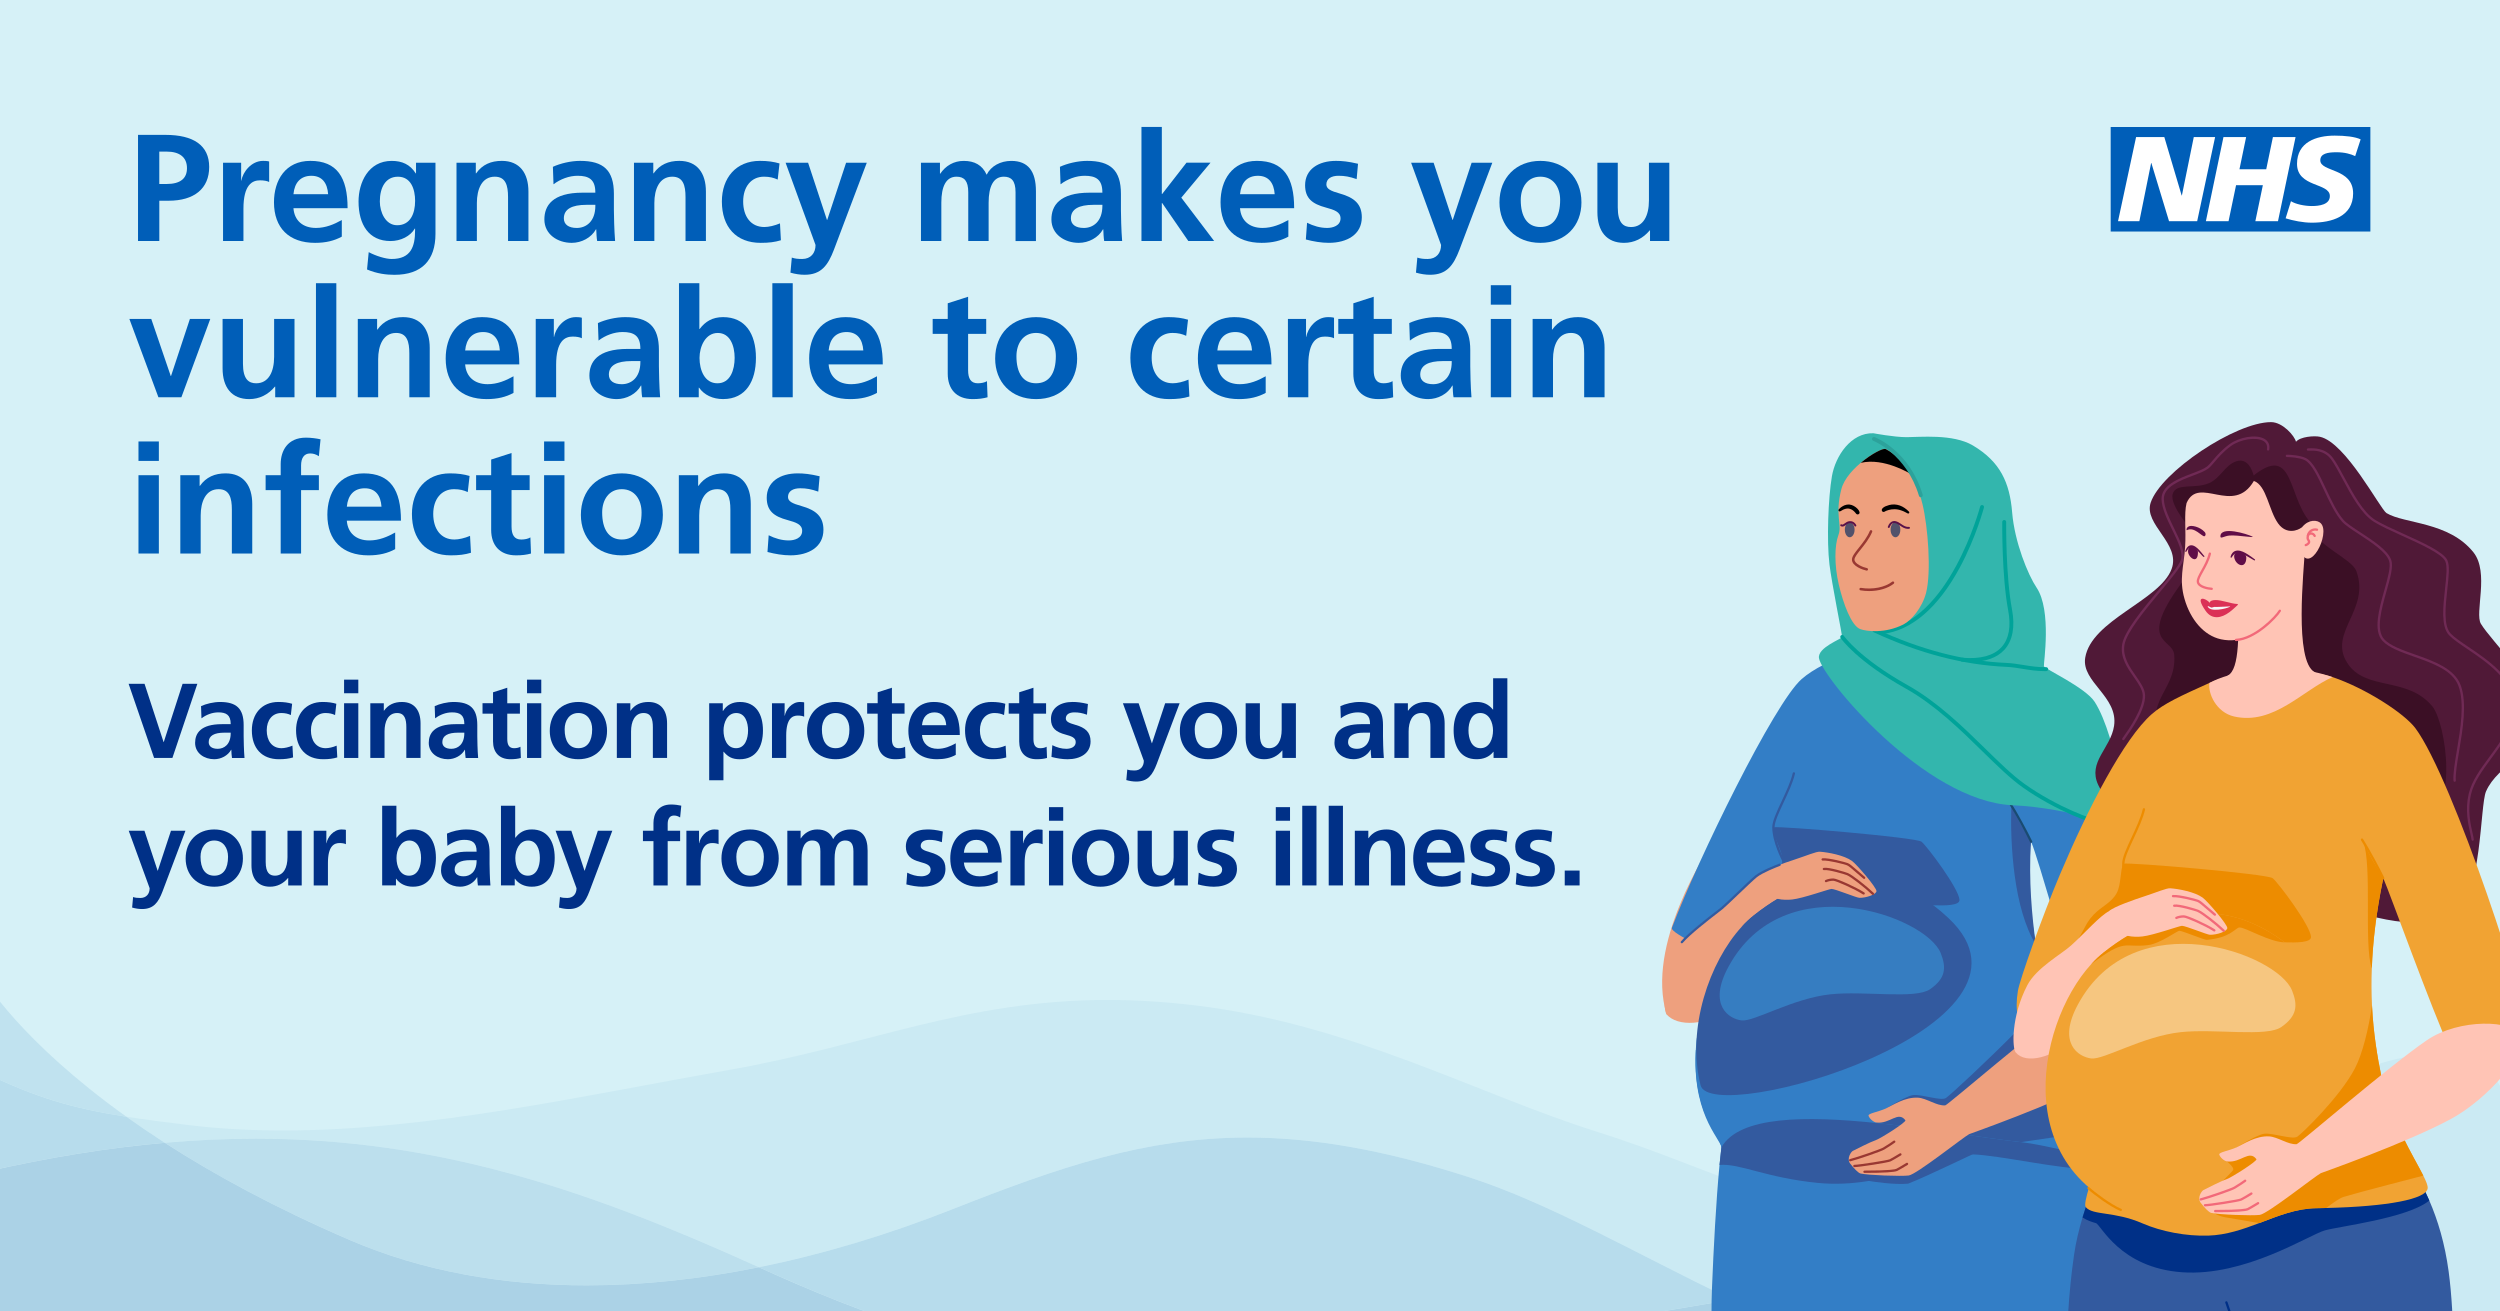 <?xml version="1.0" encoding="UTF-8"?>
<svg id="Layer_1" data-name="Layer 1" xmlns="http://www.w3.org/2000/svg" xmlns:xlink="http://www.w3.org/1999/xlink" viewBox="0 0 1200 629.29">
  <rect x="0" y="0" width="1200" height="629.29" fill="#808080" stroke="none"/>
  <defs>
    <style>
      .cls-1 {
        fill: none;
      }

      .cls-2 {
        fill: #3b0f25;
      }

      .cls-3 {
        fill: #cbeaf3;
      }

      .cls-4 {
        fill: #702a55;
      }

      .cls-5 {
        fill: #581149;
      }

      .cls-6 {
        fill: #abd2e6;
      }

      .cls-7 {
        fill: #33b6ad;
      }

      .cls-8 {
        fill: #335a9f;
      }

      .cls-9 {
        fill: #f6c680;
      }

      .cls-10 {
        fill: #eea07e;
      }

      .cls-11 {
        fill: #f6f6f7;
      }

      .cls-12 {
        fill: #ed8c00;
      }

      .cls-13 {
        fill: #db3156;
      }

      .cls-14 {
        fill: #600d47;
      }

      .cls-15 {
        fill: #52526b;
      }

      .cls-16 {
        fill: #005eb8;
      }

      .cls-17 {
        clip-path: url(#clippath-1);
      }

      .cls-18 {
        clip-path: url(#clippath-3);
      }

      .cls-19 {
        clip-path: url(#clippath-4);
      }

      .cls-20 {
        clip-path: url(#clippath-2);
      }

      .cls-21 {
        clip-path: url(#clippath-5);
      }

      .cls-22 {
        fill: #367dc1;
      }

      .cls-23 {
        fill: #fff;
      }

      .cls-24 {
        fill: #c0e2ef;
      }

      .cls-25 {
        fill: #003087;
      }

      .cls-26 {
        fill: #bcdfed;
      }

      .cls-27 {
        fill: #ed8b00;
      }

      .cls-28 {
        fill: #ffc4b5;
      }

      .cls-29 {
        fill: #993832;
      }

      .cls-30 {
        fill: #b7dcec;
      }

      .cls-31 {
        fill: #f2f7fb;
      }

      .cls-32 {
        fill: #f1a333;
      }

      .cls-33 {
        fill: #f26979;
      }

      .cls-34 {
        fill: #d6f1f7;
      }

      .cls-35 {
        fill: #91464f;
      }

      .cls-36 {
        fill: #501937;
      }

      .cls-37 {
        fill: #1a4b72;
      }

      .cls-38 {
        fill: #2ca29b;
      }

      .cls-39 {
        clip-path: url(#clippath);
      }

      .cls-40 {
        fill: #00a399;
      }

      .cls-41 {
        fill: #337ec6;
      }
    </style>
    <clipPath id="clippath">
      <rect class="cls-1" y="-.71" width="1200" height="630"/>
    </clipPath>
    <clipPath id="clippath-1">
      <rect class="cls-1" x="797.83" y="207.61" width="242.34" height="421.68"/>
    </clipPath>
    <clipPath id="clippath-2">
      <rect class="cls-1" x="797.83" y="207.61" width="242.34" height="421.68"/>
    </clipPath>
    <clipPath id="clippath-3">
      <rect class="cls-1" x="962.9" y="202.6" width="237.1" height="426.69"/>
    </clipPath>
    <clipPath id="clippath-4">
      <rect class="cls-1" x="962.9" y="202.6" width="237.1" height="426.69"/>
    </clipPath>
    <clipPath id="clippath-5">
      <rect class="cls-1" x="962.9" y="202.6" width="237.1" height="426.69"/>
    </clipPath>
  </defs>
  <g class="cls-39">
    <polyline class="cls-34" points="-22 0 -22 692.22 1200.14 692.22 1200.14 0 -22 0"/>
    <path class="cls-24" d="M60.69,536.04c-25.52-4.01-43.47-9.14-68.23-21.25,0-27.81,0-44.5,0-44.5,0,0,16.86,29.01,68.23,65.75"/>
    <path class="cls-31" d="M-19.76,1041.38h0v-.02.02M1215.08,661.48c-4.66-2.95-9.66-5.95-14.94-8.95v-131.07c2.24,3.63,4.77,7.29,8.96,10.24l5.98,129.78"/>
    <path class="cls-3" d="M1200.14,652.53c-32.25-18.31-75.23-36.62-118.42-44.26-28.21-4.99-54.47-7.01-79.42-7.01-61.87,0-115.7,12.38-171.21,22.48-47.48-22.97-87.46-46.21-125.69-58.61-41.45-13.45-75.52-19.13-106.55-19.13-49.12,0-90.63,14.23-141.71,34.42-30.61,12.1-61.85,21.57-92.88,27.84-.08-.04-.16-.07-.25-.11-83.52-37.94-155.48-61.59-241.31-61.59-14.12,0-28.61.64-43.6,1.96-6.58-4.24-12.7-8.41-18.41-12.49,8.88,1.39,18.66,2.65,29.97,4.02,14.84,1.8,29.93,2.59,45.19,2.59,70.43,0,144.5-16.82,214.26-29.09,66.64-11.72,112.87-33.56,181.58-33.56,13.04,0,26.89.79,41.85,2.58,75.29,9.02,135.93,42.74,192.51,60.51,57.91,18.19,90.16,40.26,150.35,40.26,6.9,0,14.16-.29,21.87-.91,70.02-5.62,103.4-18.32,158.54-49.74,23.35-13.3,42.83-25.11,71.37-27.02,2.17-.15,4.31-.21,6.41-.21,17.07,0,20.61,7.94,25.56,15.99v131.07M-19.58,565.47l.02-56.82c4.2,2.23,8.19,4.26,12.01,6.14v47.83c-3.97.91-7.99,1.86-12.03,2.85"/>
    <path class="cls-26" d="M1200.14,692.22h-107.73c.3-2.63.73-4.02,1.34-4.02-113.38,0-195.51-31.95-262.66-64.44,55.51-10.1,109.34-22.48,171.21-22.48,24.95,0,51.21,2.01,79.42,7.01,43.19,7.64,86.17,25.95,118.42,44.26v39.69"/>
    <path class="cls-26" d="M-7.55,692.22h-12.08l.05-126.75c4.05-.99,8.06-1.94,12.03-2.85,0,36.78,0,81.75,0,129.6M281.56,616.95c-40.26,0-78.81-6.76-113.59-21.72-36.11-15.53-65.36-31.53-88.88-46.7,14.99-1.32,29.48-1.96,43.6-1.96,85.83,0,157.8,23.65,241.31,61.59.08.04.16.08.25.11-27.93,5.64-55.7,8.68-82.69,8.68"/>
    <path class="cls-30" d="M569.16,658.29c-6.71,0-13.46-.12-20.21-.37-72.89-2.7-137.48-28.21-184.69-49.65,31.03-6.26,62.27-15.74,92.88-27.84,51.09-20.19,92.59-34.42,141.71-34.42,31.03,0,65.1,5.68,106.55,19.13,38.23,12.4,78.22,35.64,125.69,58.61-7.75,1.41-15.53,2.77-23.37,4.05-75.52,12.34-155.49,30.48-238.56,30.48M-7.55,562.62v-47.83c24.76,12.12,42.71,17.25,68.23,21.25,5.7,4.08,11.83,8.25,18.41,12.49-27.06,2.39-55.72,7-86.64,14.08"/>
    <path class="cls-6" d="M1092.41,692.22H-7.55c0-47.86,0-92.82,0-129.6,30.91-7.08,59.57-11.7,86.64-14.08,23.52,15.16,52.77,31.16,88.88,46.7,34.78,14.96,73.33,21.72,113.59,21.72,26.99,0,54.76-3.04,82.69-8.68,47.22,21.44,111.8,46.95,184.69,49.65,6.75.25,13.5.37,20.21.37,83.07,0,163.04-18.14,238.56-30.48,7.84-1.28,15.62-2.65,23.37-4.05,67.15,32.49,149.29,64.44,262.66,64.44-.61,0-1.04,1.4-1.34,4.02"/>
  </g>
  <g class="cls-17">
    <path class="cls-10" d="M1040.17,478.93c.18-10.13-16.44-64.81-17.88-66.41-2.86-3.18-38.85,6.27-37.79,14.19,1.07,7.92,20.05,63.14,20.05,63.14,0,0,35.48-3.4,35.62-10.91"/>
    <path class="cls-35" d="M831.16,813.24c-.14,47.77,14.78,129.9,15.04,165.43.04,4.75,19.43,2.54,20.12-1.39,6.1-34.58,26.78-110.67,30.71-168.77.97-14.29,12.14-168.11,12.77-169.15.69-1.15,18.97,94.47,25.82,116.72,1.12,3.64,3.79,9.77,7.27,19.02,4.17,11.09,6.32,30.88,11.55,52.03,15.58,62.92,31.94,123.96,33.32,151.02.17,3.41,19.47,6.42,19.3,3.06-.82-15.7,15.99-134.56,12.78-167.03-2.81-28.56-12.6-73.94-13.57-85.63-1.73-20.95,5.77-92.93-.21-137.4-1.79-13.32-5.15-24.43-9.19-33.72-11.73-27.07-29.09-38.78-29.45-45.03-.13-2.26-.71-4.37-1.67-6.32-14.25-28.94-113.4-23.96-117.62,16.71-.06.63-.31,1.52-.71,2.64-2.41,6.87-10.32,22.36-15.58,40.04-1.73,5.79-3.17,11.82-4.05,17.85-10.37,71.53,4.57,158.51,4.71,164.67.2,8.27-1.26,39.67-1.33,65.25"/>
    <path class="cls-10" d="M824.1,400.78c-5.24,8.33-34.32,52.82-24.12,86.11,16.91,13.8,73.37-88.54,73.37-88.54l-49.25,2.43Z"/>
    <path class="cls-41" d="M827.77,750.59c1.26,22.35-2.78,44.8-1.39,65.71,3.43,51.21,9.62,92.41,9.62,102.18,0,7.98,177.35,10.78,178.97.33,1.25-8.12,7.87-58.31,7.86-95.57,0-25.14-9.92-60.11-10.08-86.31-.38-61.74-1.34-117.92-1.98-128.74-.74-12.6-4.22-30.04-8.31-47.15-2.45-10.28-5.13-20.44-7.57-29.38-3.54-12.95-6.57-23.3-7.69-27.65h-173.2c-1.16,20.37,4.66,32.27,8.68,39.24,1.11,1.92,2.08,3.46,2.73,4.71.61,1.17.94,2.07.86,2.78-.31,2.62-.61,5.45-.9,8.43-1.67,17.47-2.87,40.36-3.62,59.05-1.28,31.54,3.19,82.23,6.01,132.36"/>
  </g>
  <path class="cls-8" d="M826.27,550.75c-.31,2.62-.61,5.45-.9,8.43,9.71-.87,22.24,6.17,47.22,8.62,33.25,3.26,59.75-14.06,74.12-13.69,12.74.33,42.14,7.18,55.75,6.93-2.45-10.28-5.13-20.44-7.57-29.38l-79.52-27.65s-83.5,33.34-89.97,43.96c.61,1.17.94,2.07.86,2.78"/>
  <path class="cls-8" d="M894.96,566.51c4.32.76,14.26,2.26,20.93,1.65,8.94-3.39,35.45-16.42,37.26-16.99,3.98-1.26,33.75-5.46,46.63-7.25-5.3-23.69-11.32-46.32-15.86-63.48-5.87,5.89-12.68,11.11-15.72,14.22-13.42,13.68-31.81,30.72-34.12,32.34-2.32,1.62-11.57-1.85-15.74-1.39-4.16.46-19.04,9.93-19.33,11.11-.29,1.17,5.91,4.86,4.28,6.48-1.62,1.62-8.25,9.25-11.11,9.25s-9.03,11.98,2.77,14.07"/>
  <path class="cls-41" d="M828.95,460.56c6.5,4.04-10.44,20.02-4.12,16.44-5.63,8.55-9.89,16.42-10.48,22.31-3.51,34.78,11.46,46.98,11.91,51.44,8.55-15.13,40.46-15.24,74.64-11.68,24.48,2.55,50.11,6.99,69.15,9.14,12.73,1.44,25.76,6.09,30.3,4.24,2.14-.88-.12-6.5-.58-8.52-5.3-23.69-11.32-46.32-15.86-63.48-3.28-12.39-5.8-21.94-6.7-26.98-1.82-10.12-5.55-36.38-2.37-48.98.04-.15.06-.31.1-.46,3.32,7.41,19.05,64.3,21.31,67.34,4.48,6.02,42.89-3.3,41.51-10.79-1.63-8.79-29.81-104.4-47.57-128-2.47-3.28-7.63-8.28-14.49-11.96-8.86-4.77-18.48-8.71-26.94-11.59-9.6-3.26-17.95-2.39-27.36-2.63-7.14-.18-18.1-.29-29.18,4.71-13.75,6.19-21.73,9.83-27.47,14.88-13.14,11.58-49.58,86.03-62.24,119.35-1.04,2.75,22.18,12.62,26.43,15.26"/>
  <g class="cls-20">
    <path class="cls-8" d="M824.1,441.16c9.21-11.92,20.06-19.2,25.04-24.39,0,0,7.44-1.53,5.99-2.02,2.26-4.09-5.43-14.89-3.89-17.65,2.89-.71,68.5,4.84,71.1,6.92,2.6,2.08,17.87,22.43,18.22,27.87.35,5.45-25.87.59-31.33,3.02-5.46,2.43-28.44,9.02-32.74,10.41-4.3,1.39-34.88-5.44-39.01-1.39-4.13,4.05-13.36-2.78-13.36-2.78"/>
    <path class="cls-10" d="M799.98,486.89c4.86,5.89,19.57,6.03,30.76-3.67,19.58-28.35,9.52-42.09,24.27-52.61,24.54-17.51-4.3-14.13-10.49-10.96-4.45,2.28-11.29,10.18-18.05,16.31-4.71,4.27-16.61,10.71-20.92,19-7.83,15.04-7.16,30.01-5.57,31.93"/>
  </g>
  <path class="cls-8" d="M935.37,440.78c-2.38-2.25-4.82-4.32-7.32-6.22-24.63-18.73-54.72-20.04-86.16,4.78-2.01,1.59-3.99,3.45-5.9,5.53-15.45,16.88-26.51,48.7-19.72,76.04,5.07,20.42,174.05-28.23,119.09-80.14"/>
  <path class="cls-8" d="M899.02,536.73c-.12.47.83,1.36,1.89,2.35,24.48,2.55,50.11,6.99,69.15,9.14,10.25-1.56,22.58-3.29,29.72-4.28-5.3-23.69-11.32-46.32-15.86-63.48-5.87,5.89-12.68,11.11-15.72,14.22-13.42,13.68-31.81,30.72-34.12,32.34-2.32,1.62-11.57-1.85-15.74-1.39-4.17.46-19.04,9.93-19.33,11.11"/>
  <path class="cls-8" d="M977.22,453.46c-1.85-13.09-3.52-31.24-2.37-48.98-.33-1.37-.73-2.4-1.17-3.01-4.26-5.86-8.03-14.38-8.26-14.91-.57,19.1,1.16,49.65,11.8,66.9"/>
  <path class="cls-8" d="M836,444.87c16.74-12.68,15.38-7.55,27.04-9.04,5.92-.76,13.91-6.92,14.92-6.81,2.04.23,11.79,4.43,13.07,4.32,11.51-1.04,13.72-5.93,15.5-5.9,3.13.06,14.07,6.91,21.51,7.11-24.63-18.73-54.72-20.04-86.16,4.78-2.01,1.59-3.99,3.45-5.9,5.53"/>
  <path class="cls-37" d="M974.95,404.58c-.21,0-.41-.12-.5-.32-1.99-4.14-7.09-13.66-10.07-18.31-.17-.26-.09-.61.17-.77.26-.17.61-.09.77.17,3,4.69,8.14,14.26,10.14,18.43.13.28.02.61-.26.74-.08.04-.16.05-.24.05"/>
  <path class="cls-8" d="M856.14,413.95c-.2,0-.39-.11-.49-.3-.2-.38-4.97-9.44-4.97-16.55,0-2.87,2.08-7.34,4.5-12.51,2.15-4.6,4.37-9.36,5.33-13.48.07-.3.37-.49.67-.42.3.07.49.37.42.67-.99,4.24-3.23,9.05-5.41,13.7-2.26,4.84-4.39,9.41-4.39,12.03,0,6.83,4.79,15.94,4.84,16.03.15.27.04.61-.23.76-.08.04-.17.07-.26.07"/>
  <path class="cls-22" d="M931.56,457.53c-6.98-17.67-75.34-42.73-101.96,6.63-9.94,18.43.3,24.88,6.34,25.64,5.93.74,24.54-10.59,42.64-12.53,16.32-1.75,40.84,2.46,47.88-2.46,7.49-5.23,7.87-10.26,5.1-17.29"/>
  <path class="cls-35" d="M892.22,311.07c-14,7.65,14.7,13.95,23.26,15.88,18.84,4.27,54.42,15.6,74.72,5.6-9.41-14.1-45.34-26.36-51.01-27.15-22.35-3.11-40.82,2.28-46.97,5.66"/>
  <path class="cls-10" d="M892.48,430.95c-1.37-.03-11.64-4.29-13.34-4.27-1.18.02-13.62,4.5-18.84,5.07-4.13.45-10.62.05-11.58-3.83-1.24-5.01-4.83-7.68-4.2-8.27,2.2-2.08,12.12-5.49,17.12-7.13,5.52-1.81,10.2-3.82,11.88-3.7,4.04.29,11.68,1.7,15.46,4.45,2.25,1.64,11.9,12.86,11.73,14.51-.16,1.6-4.97,3.25-8.24,3.17"/>
  <path class="cls-29" d="M899.02,429.59c-.14,0-.28-.05-.38-.15-3.72-3.55-10.16-8.52-12.07-9.34-1.09-.46-8.95-2.79-11-2.43-.3.05-.59-.15-.65-.45-.05-.3.15-.59.45-.65,2.57-.46,10.94,2.21,11.63,2.5,2.21.94,8.86,6.18,12.41,9.56.22.21.23.57.02.79-.11.11-.26.17-.4.17"/>
  <path class="cls-29" d="M894.8,421.9c-.13,0-.25-.04-.36-.13-1.29-1.08-2.47-2.09-3.5-2.99-2.04-1.78-3.66-3.18-4.41-3.45-1.46-.53-8.77-2.45-11.6-2.24-.31.02-.57-.21-.6-.52-.02-.31.21-.58.52-.6,3.17-.23,10.83,1.86,12.06,2.3.94.35,2.46,1.66,4.76,3.66,1.03.9,2.2,1.91,3.48,2.98.24.2.27.55.07.79-.11.13-.27.2-.43.2"/>
  <path class="cls-29" d="M894.54,429.41c-.1,0-.21-.03-.3-.09-4.04-2.64-12.91-6.51-14.19-6.54-1.15-.02-2.51.24-3.32.64-.28.13-.61.02-.75-.26-.14-.28-.02-.61.26-.75.97-.47,2.51-.78,3.83-.75,1.73.03,10.98,4.24,14.78,6.72.26.17.33.51.16.77-.11.16-.28.25-.47.25"/>
  <path class="cls-8" d="M807.28,452.79c-.13,0-.26-.04-.36-.13-.23-.2-.26-.55-.06-.79,3.59-4.2,12.65-11.2,17-14.57,1.04-.8,1.84-1.42,2.27-1.78,1.06-.86,4.08-3.75,7.27-6.8,3.81-3.64,7.75-7.41,9.23-8.57,2.87-2.26,9.44-4.85,11.39-5.59.29-.11.61.04.72.32.11.29-.04.61-.32.72-1.91.73-8.35,3.26-11.09,5.42-1.43,1.13-5.53,5.05-9.15,8.5-3.21,3.07-6.25,5.97-7.34,6.86-.44.36-1.25.98-2.3,1.79-4.32,3.34-13.31,10.3-16.83,14.41-.11.13-.27.2-.42.2"/>
  <path class="cls-10" d="M933.7,530.59c-4.1.31-8.88-3.45-13.05-3.7-6.38-.38-12.28,3.73-15.49,5.2-3.59,1.64-8.5,2.33-8.26,3.42.24,1.1,2.14,3.14,3.9,3.32,6.5.66,10.27-5.69,13.78-1.11.65.85-12,8.82-14.23,9.56-2.73.91-9.25,4.31-11.01,5.16-.75.36-3.12,3.62-1.25,6.08,1.74,2.28,3.85,4.48,4.93,4.75,3.42.84,19.64,1.45,23.19.96,3.75-.51,26.33-18.48,29.01-19.85.4-.2,40.58-14.26,61.98-25.83,17.32-9.37,32.97-28.72,32.97-39.63,0-8.22-29.16-8.27-44.43,2.15-18.18,12.4-60.89,49.43-62.04,49.52"/>
  <path class="cls-29" d="M888.09,557.45c-.25,0-.48-.17-.54-.42-.07-.3.11-.6.41-.68,3.8-.95,14.86-4.83,15.87-5.48.22-.14.57-.36.98-.61,1.23-.77,3.09-1.92,4.08-2.69.24-.19.59-.14.78.1.19.25.14.6-.1.78-1.04.8-2.93,1.98-4.18,2.75-.41.25-.74.46-.96.6-1.32.86-12.75,4.76-16.21,5.63-.04.01-.09.02-.13.02"/>
  <path class="cls-29" d="M890.1,560.23c-.31,0-.56-.25-.56-.56s.25-.56.56-.56c2.18,0,15.98-2.17,16.96-2.66.63-.32,3.31-1.85,4.82-2.8.26-.17.6-.09.77.17.17.26.09.61-.17.77-1.53.97-4.27,2.52-4.9,2.85-1.26.65-15.35,2.79-17.47,2.79"/>
  <path class="cls-29" d="M894.96,563c-.31,0-.56-.25-.56-.56s.25-.56.56-.56c12.34,0,14.8-.6,15.29-.86.65-.35,3.33-1.86,4.82-2.81.26-.17.6-.09.77.17.17.26.09.6-.17.77-1.51.97-4.23,2.5-4.9,2.85-1.23.66-6.56.99-15.82.99"/>
  <path class="cls-7" d="M899.26,207.96s9.85,1.88,15.94,1.88,22.26-1.7,31.8,3.99c13.13,7.81,17.66,17.82,18.83,32.12,1.17,14.3,7.63,30.03,11.72,36.1,7.42,11.02,3.28,36.57,3.52,37.74.23,1.17,20,10.26,24.38,17.11,10.94,17.11,16.25,61.5,16.25,61.5,0,0-27-10.6-55.64-11.88-42.2-1.88-91.47-61.28-92.95-70.6-.82-5.16,11.13-9.26,11.13-10.2s-5.02-25.95-6.09-34.7c-1.41-11.49-.58-32.31,1.17-42.43,1.69-9.74,9.14-20.98,19.93-20.63"/>
  <path class="cls-40" d="M903.4,304.31c-.47,0-.88-.35-.93-.83-.06-.51.31-.98.83-1.04,32.28-3.64,47.03-58.76,47.18-59.32.13-.5.64-.8,1.15-.67.5.13.8.64.67,1.15-.04.14-3.79,14.34-11.59,28.81-10.4,19.3-23.26,30.33-37.19,31.9-.04,0-.07,0-.11,0"/>
  <path class="cls-40" d="M945.65,317.77c-1.25,0-2.54-.06-3.88-.18-.52-.05-.9-.5-.85-1.02.05-.52.5-.9,1.02-.85,8.59.75,15.09-1.01,18.8-5.11,3.57-3.95,4.64-9.9,3.17-17.7-3.11-16.47-2.83-42.12-2.83-42.38,0-.52.46-.96.95-.93.52,0,.93.43.93.95,0,.26-.27,25.73,2.8,42.01,1.56,8.29.31,14.96-3.62,19.3-3.52,3.88-9.17,5.89-16.48,5.89"/>
  <path class="cls-40" d="M981.35,322.14c-3.79,0-7.22-.56-10.54-1.1-2.62-.43-5.09-.83-7.59-.94-20.78-.91-41.7-6.36-63.96-16.65-.47-.22-.67-.77-.46-1.25.22-.47.78-.68,1.24-.46,22.03,10.19,42.72,15.58,63.26,16.48,2.61.11,5.14.53,7.81.96,3.48.57,7.09,1.15,11.03,1.07h.02c.51,0,.93.41.94.92.01.52-.4.95-.92.96-.28,0-.56,0-.84,0"/>
  <path class="cls-40" d="M1009.21,395.9c-4.45,0-22.86-7.01-38.36-17.99-5.93-4.2-12.37-10.51-19.19-17.18-10.7-10.48-22.83-22.35-36.99-30.28-23.37-13.08-30.87-23.75-31.18-24.2-.29-.43-.19-1.01.24-1.3.43-.29,1.01-.19,1.3.24.07.11,7.63,10.79,30.55,23.63,14.38,8.05,26.6,20.02,37.39,30.57,6.76,6.62,13.15,12.87,18.96,16.99,15.5,10.98,33.5,17.64,37.28,17.64.52,0,.94.42.94.94s-.42.94-.94.94"/>
  <path class="cls-10" d="M905.12,215.54c-1.92-1.1-18.6,8.91-21.26,19.22-3.27,12.71.47,17.04-1.41,22.04-1.88,5-2.03,14.38.16,23.76,2.19,9.38,6.1,19.85,10.32,21.41,3.06,1.13,11.88,2.19,20.63-2.19,3.8-1.9,9.06-7.97,10.94-15.16,2.6-9.98.93-31.89-1.72-42.67-3.19-12.99-8.81-21.81-17.66-26.41"/>
  <path d="M917.28,227.58c-3.1-5.38-7.1-9.4-12.16-12.03-1.07-.61-6.71,2.22-11.96,6.63,11.18-2.72,24.12,5.41,24.12,5.41"/>
  <path class="cls-15" d="M912.16,254.26c0,2.01-1.05,3.63-2.34,3.63s-2.34-1.63-2.34-3.63,1.05-3.63,2.34-3.63,2.34,1.63,2.34,3.63"/>
  <path class="cls-15" d="M890.2,254.26c0,2.01-1.05,3.63-2.34,3.63s-2.34-1.63-2.34-3.63,1.05-3.63,2.34-3.63,2.34,1.63,2.34,3.63"/>
  <path class="cls-5" d="M915.83,253.86c-1.49,0-2.64-.78-3.75-1.53-.79-.54-1.54-1.04-2.38-1.25-1.82-.44-2.62,1.93-2.65,2.03-.08.25-.35.38-.59.3-.24-.08-.38-.34-.3-.59.37-1.14,1.64-3.17,3.76-2.65,1,.24,1.86.82,2.69,1.38,1.15.78,2.23,1.51,3.64,1.34.25-.03.49.15.52.41.03.26-.15.49-.41.52-.18.02-.35.03-.52.03"/>
  <path class="cls-5" d="M884.37,252.76c-.26,0-.53-.07-.82-.24-.22-.13-.3-.42-.17-.64.13-.22.42-.3.64-.17.41.24.7.07,1.42-.47.59-.44,1.33-1,2.37-1.08,1.83-.15,2.89,1.2,3.2,1.92.1.24,0,.51-.24.62-.24.1-.51,0-.62-.24-.03-.06-.67-1.49-2.27-1.36-.77.06-1.33.49-1.88.9-.49.37-1.02.76-1.64.76"/>
  <path d="M906.75,242.42c3.65-.93,6.91.47,9.57,3.19.41.42-.08,1.1-.6.85-.82-.39-1.74-.99-2.83-1.35-5-1.94-9.06.91-8.32.54-1.26.64-3.02-1.83,2.19-3.22"/>
  <path d="M885.49,244.35c-1.38.35-2.48,1.76-2.97.82-.28-.54.3-.91,1.11-1.63.98-.62,1.99-1.47,4.14-1.35,2.77.22,6.08,3.72,4.34,4.63-.41.21-.91.1-1.18-.26-.21-.16-2.09-3.36-5.44-2.21"/>
  <path class="cls-29" d="M896.03,273.9c.29,0,.54-.2.6-.49.07-.33-.15-.65-.48-.72-1.79-.36-6.07-2.05-6-4.13.03-1.12,1.43-2.87,3.05-4.89,1.82-2.28,4.09-5.12,5.45-8.36.13-.31-.02-.67-.33-.8-.31-.13-.67.02-.8.33-1.29,3.09-3.5,5.85-5.27,8.07-1.83,2.29-3.27,4.09-3.32,5.62-.1,3.28,5.48,5.06,6.98,5.36.04,0,.08.01.12.01"/>
  <path class="cls-29" d="M897.15,283.71c4.61,0,9-1.26,11.84-3.53.26-.21.31-.6.1-.86-.21-.26-.6-.31-.86-.1-3.38,2.69-9.4,3.88-15,2.95-.33-.06-.65.17-.7.5-.06.33.17.65.5.7,1.37.23,2.75.34,4.12.34"/>
  <path class="cls-38" d="M922,238.67c-.4,0-.78-.26-.9-.67-6.05-20.11-21.79-26.37-21.94-26.43-.48-.19-.72-.73-.54-1.21.19-.48.73-.73,1.21-.54.68.26,16.76,6.66,23.07,27.64.15.5-.13,1.02-.63,1.17-.09.03-.18.04-.27.04"/>
  <g class="cls-18">
    <path class="cls-36" d="M1190.84,299.44c-3.12-5.13,4.16-24.64-3.6-34.34-11.77-14.74-33.07-13.6-41.7-18.8-3-1.81-19.58-34.03-32.01-36.65-2.65-.56-9.33-.11-11.46,2.4-.67-2.86-6.39-9.42-11.96-9.43-17-.01-52.92,23.89-57.8,38.71-3.44,10.44,14.58,19.64,10.06,31.79-5.63,15.16-38.53,24.46-41.47,42.6-1.89,11.66,15.92,18.62,13.86,32.66-1.58,10.82-12.77,17.31-7.63,28.35,7.52,16.15,28.27,11.74,40.74,19.9,9.17,5.99,4.37,43.18,20.8,42.31,10.59-.56,40.51-5.98,50.97-4.23,9.28,1.56,40.11,15.19,58.95,3.3,12.78-8.06,11.76-51.36,14.7-58.13,5.82-13.38,23.8-16.69,23.81-39.33,0-12.64-21.05-32.57-26.26-41.11"/>
  </g>
  <path class="cls-2" d="M1126.65,318.15c-9.29-14.61,11.24-25.4,4.4-44.02-2.16-5.9-18.5-11.91-21.58-20.62l-16.7,4.77s-30.7-28.67-41.53.84c-.36.95-.68,1.97-.98,3.04-.83,2.97.57,12.79-1.06,14.92-24.64,32.32-6.16,28.95-5.57,37.25,1.39,19.41-19.02,22.61-2.09,46.73,3.42,4.88,90.35,41.78,119.98,34.66,19.31-4.64,12.54-48.84,5.97-56.71-12.16-14.59-32.07-7.08-40.84-20.86"/>
  <g class="cls-19">
    <path class="cls-4" d="M1178.23,375.26s.03,0,.05,0c.31-.02.54-.3.52-.61-.25-3.2.6-8.26,1.58-14.12,1.74-10.35,3.91-23.24.72-31.72-3.01-7.98-13.1-11.54-21.99-14.68-6.11-2.16-11.88-4.2-14.73-7.33-4.07-4.5-1.28-14.41,1.18-23.15,1.76-6.26,3.28-11.67,2.29-14.72-1.54-4.7-8.61-9.32-14.85-13.39-3.39-2.22-6.61-4.32-8.02-5.92-3.19-3.61-5.86-9.32-8.44-14.85-3.16-6.77-6.15-13.17-9.84-14.95-2.67-1.28-7.5-1.57-8.98-1.57-.31,0-.56.25-.56.56s.25.56.56.56c1.15,0,5.97.25,8.49,1.46,3.33,1.6,6.24,7.82,9.31,14.41,2.62,5.59,5.32,11.38,8.62,15.11,1.51,1.72,4.63,3.76,8.25,6.12,5.78,3.78,12.97,8.48,14.39,12.8.89,2.72-.66,8.23-2.31,14.06-2.54,9.03-5.42,19.26-.92,24.22,3.03,3.34,8.93,5.43,15.18,7.64,9.09,3.21,18.49,6.53,21.31,14.02,3.09,8.2.95,20.92-.77,31.14-.99,5.93-1.85,11.05-1.6,14.39.03.29.27.52.56.52"/>
    <path class="cls-4" d="M1186.87,403.58s.03,0,.04,0c.31-.02.54-.3.52-.61-.06-.74-.3-1.78-.6-3.1-.94-4.11-2.53-10.98-.77-18.51,1.4-6.04,5.54-11.65,9.92-17.58,5.87-7.94,11.93-16.16,11.52-25.98-.51-12.35-13.31-20.98-22.65-27.28-3.65-2.46-6.8-4.59-8.54-6.45-3.52-3.78-2.49-13.07-1.59-21.26.67-6.09,1.25-11.35,0-13.95-1.9-3.95-11.7-8.39-21.18-12.68-5.34-2.41-10.38-4.7-13.51-6.67-5.74-3.63-10.48-12.44-14.67-20.2-1.92-3.58-3.75-6.96-5.42-9.31-3.65-5.11-9.41-4.89-11.58-4.8-.21,0-.38.01-.52.01-.31,0-.56.25-.56.56s.25.56.56.56c.15,0,.34,0,.56-.02,2.01-.08,7.33-.29,10.62,4.33,1.64,2.29,3.44,5.64,5.35,9.19,4.25,7.89,9.06,16.83,15.06,20.62,3.19,2.02,8.27,4.32,13.64,6.75,8.87,4.01,18.92,8.56,20.63,12.14,1.12,2.31.53,7.67-.1,13.34-.93,8.43-1.98,17.99,1.89,22.15,1.82,1.95,5.02,4.12,8.73,6.62,9.15,6.17,21.67,14.61,22.16,26.39.39,9.43-5.56,17.48-11.31,25.26-4.45,6.03-8.65,11.72-10.11,17.99-1.81,7.79-.19,14.82.77,19.02.29,1.27.53,2.28.58,2.93.02.29.27.52.56.52"/>
    <path class="cls-4" d="M1019.19,355.31c.18,0,.36-.08.47-.24l.42-.61c2.94-4.16,9.82-13.92,9.57-20.74-.11-3.09-2.23-6.12-4.48-9.33-3-4.27-6.4-9.12-5.42-14.92,1.02-6.02,10.06-16.9,17.32-25.64,5.2-6.26,9.69-11.66,10.75-14.53,1.47-3.96-1.28-9.61-4.2-15.6-2.36-4.85-4.81-9.87-4.96-14.01-.23-6.01,7.7-9.02,14.08-11.44,3.09-1.17,5.76-2.19,7.3-3.41.98-.78,1.91-1.87,2.98-3.14,1.79-2.13,4.02-4.77,7.81-7.58,4.46-3.3,12.21-4.5,15.64-2.43,1.39.84,1.96,2.17,1.68,3.94-.05.31.16.6.47.64.31.05.59-.16.64-.47.35-2.24-.41-4-2.21-5.08-4.19-2.54-12.52-.75-16.89,2.49-3.89,2.88-6.17,5.59-8,7.76-1.04,1.22-1.93,2.28-2.82,2.99-1.4,1.11-4.12,2.14-7,3.24-6.71,2.55-15.06,5.72-14.81,12.53.17,4.38,2.66,9.5,5.08,14.46,2.81,5.76,5.46,11.2,4.16,14.71-1,2.69-5.65,8.28-10.57,14.2-7.73,9.3-16.49,19.85-17.56,26.17-1.06,6.26,2.48,11.31,5.61,15.76,2.15,3.07,4.18,5.96,4.28,8.72.23,6.44-6.74,16.33-9.37,20.05l-.43.61c-.18.25-.11.61.14.78.1.07.21.1.32.1"/>
    <path class="cls-8" d="M998.95,834.26c-.14,48.18,12.63,130.56,12.89,166.4.04,4.78,24.15,3.5,24.85-.47,6.16-34.88,24.73-112.1,28.7-170.7.97-14.41,12.24-169.55,12.87-170.6.69-1.16,19.13,95.28,26.04,117.72,1.13,3.67,3.82,9.85,7.33,19.18,4.21,11.18,6.37,31.14,11.65,52.47,15.71,63.46,30.11,124.35,31.5,151.64.18,3.44,23.11,7.18,22.93,3.79-.82-15.83,14.77-135.73,11.53-168.48-2.83-28.8-12.71-74.57-13.68-86.36-1.75-21.13,5.81-93.72-.21-138.57-1.81-13.43-5.21-24.64-9.28-34.01-11.83-27.3-29.34-39.11-29.71-45.42-.13-2.28-.71-4.4-1.68-6.38-14.38-29.19-114.38-24.16-118.63,16.85-.06.64-.31,1.53-.72,2.67-2.43,6.92-10.4,22.55-15.71,40.38-1.74,5.84-3.2,11.92-4.08,18-10.46,72.14,4.61,159.86,4.76,166.08.2,8.35-1.27,40.01-1.34,65.81"/>
    <path class="cls-25" d="M999.62,584.37c2.11,1.46,4.9,2.32,6.39,2.72,2.45.67,11.38,21.5,41.49,23.6,30.1,2.1,60.61-17.82,68.31-20.07,6.9-2.01,39.72-5.78,50.26-14.36-11.83-27.3-29.34-39.11-29.71-45.42-.13-2.28-.71-4.4-1.68-6.38l-119.35,19.52c-2.43,6.92-10.4,22.55-15.71,40.38"/>
    <path class="cls-25" d="M1078.26,659.45s.08,0,.12-.01c.3-.06.49-.36.43-.67-3-14.43-5.83-22.7-8.32-30-.44-1.28-.87-2.54-1.29-3.79-.1-.29-.41-.45-.71-.36-.29.1-.45.42-.36.71.42,1.26.85,2.51,1.29,3.8,2.48,7.27,5.3,15.5,8.29,29.87.05.27.29.45.55.45"/>
    <path class="cls-32" d="M972.98,494.94c19.9,12.37,40.59-15.09,52.51-55.74,4.11,14.04,5.29,34.39,1.17,54.46-6.87,33.48-28.4,82.3-25.49,85.77,3.4,4.07,13.71,1.9,27.17,7.77,9.15,3.99,21.08,6.22,31.6,5.9,8.77-.28,16.7-3.07,24.46-6,9.02-3.42,17.78-7.04,27.33-7.16,1.66-.02,3.29-.06,4.9-.1,29.21-.71,48.16-4.18,48.66-9.52.11-1.2-.71-3.25-2.11-6.02-4.68-9.32-15.85-26.79-20.05-47.28-1.96-9.57-3.9-20.79-4.57-34.38-.26-5.51-.33-11.41-.09-17.75.46-12.48,2.04-26.65,5.4-42.87.03-.15.06-.32.1-.47,3.34,7.47,22.39,61,32.99,84.39,9.06,20,34.38,10.24,36.63-6.56,1.51-11.2-36.33-126.1-54.25-149.9-5.35-7.1-23.7-19.03-39.7-24.47-9.69-3.29-20.19-1.7-29.68-1.95-7.2-.18-18.25-.29-29.43,4.75-13.87,6.25-21.92,9.91-27.71,15-13.25,11.68-30.35,44.62-43.96,76.75-8.62,20.35-19.32,50.51-20.26,56.01-1.62,9.6.1,16.7,4.39,19.37"/>
  </g>
  <path class="cls-12" d="M991.83,459c9.29-12.02,8.11-14.75,13.13-19.98,3.88-4.05,8.43-5.6,11.03-10.3,2.27-4.12,1.65-11.37,3.2-14.16,2.92-.72,69.09,4.88,71.71,6.98,2.62,2.1,18.03,22.62,18.38,28.11.35,5.49-26.09.59-31.6,3.04-5.51,2.45-28.68,9.1-33.02,10.5-4.35,1.4-35.18-5.48-39.35-1.4-4.17,4.08-13.48-2.8-13.48-2.8"/>
  <path class="cls-28" d="M967.5,505.12c4.91,5.94,17.66,2.7,28.94-7.09,19.74-28.59,11.68-39.07,26.56-49.68,24.74-17.66-4.34-14.25-10.58-11.05-4.49,2.3-11.39,10.26-18.21,16.45-4.75,4.31-16.75,10.8-21.1,19.16-7.9,15.17-7.22,30.26-5.62,32.2"/>
  <path class="cls-32" d="M1035.06,585.49c73.14,17.5,124.42-74.53,68.99-126.87-2.41-2.27-4.86-4.36-7.38-6.27-24.84-18.89-55.19-20.21-86.9,4.82-2.03,1.6-4.02,3.48-5.95,5.58-27.22,29.73-40.92,105.47,31.24,122.74"/>
  <path class="cls-12" d="M1068.2,584.32c4.36.77,10.35,1.79,16.2,2.77,9.02-3.42,17.78-7.04,27.33-7.16,1.66-.02,3.29-.06,4.9-.1,3.3-2.56,6.45-4.74,8.28-5.31,5.14-1.63,38.27-10.22,38.27-10.22-4.68-9.32-15.85-26.79-20.05-47.28-1.96-9.57-3.9-20.79-4.57-34.38-1.67,11.21-4.49,23.15-8.28,30.33-7.23,13.72-25.2,30.98-27.54,32.62-2.33,1.63-11.67-1.87-15.87-1.4-4.2.46-19.2,10.01-19.49,11.2-.29,1.18,5.96,4.9,4.32,6.53-1.63,1.63-8.32,9.33-11.2,9.33s-4.2,10.98,7.7,13.08"/>
  <path class="cls-12" d="M1138.47,464.89c.46-12.48,2.05-26.65,5.4-42.87-.34-1.38-.74-2.42-1.18-3.04-4.3-5.91-8.11-14.51-8.34-15.04,4.41,12.08.19,49.74,4.12,60.95"/>
  <path class="cls-27" d="M1003.82,462.75c16.89-12.79,15.51-7.61,27.28-9.11,5.97-.76,14.02-6.98,15.05-6.86,2.05.23,11.89,4.47,13.18,4.35,11.61-1.05,13.84-5.98,15.64-5.95,3.16.06,14.19,6.97,21.7,7.17-24.84-18.89-55.19-20.21-86.9,4.82-2.03,1.6-4.02,3.48-5.95,5.58"/>
  <path class="cls-12" d="M1143.97,422.11c.08,0,.16-.02.24-.05.28-.14.4-.47.26-.75-2.01-4.2-7.19-13.86-10.22-18.59-.17-.26-.52-.34-.78-.17-.26.17-.34.52-.17.78,3.01,4.69,8.15,14.29,10.16,18.47.09.2.3.32.51.32"/>
  <path class="cls-12" d="M1024.14,431.56c.09,0,.18-.02.27-.07.27-.15.38-.49.23-.76-.05-.09-4.88-9.28-4.88-16.17,0-2.65,2.15-7.26,4.43-12.14,2.19-4.69,4.45-9.55,5.45-13.82.07-.3-.12-.61-.42-.68-.3-.07-.61.12-.68.42-.97,4.16-3.21,8.96-5.37,13.6-2.44,5.21-4.54,9.71-4.54,12.61,0,7.17,4.81,16.31,5.02,16.7.1.19.29.3.49.3"/>
  <path class="cls-9" d="M1100.21,475.51c-7.04-17.82-75.99-43.09-102.83,6.69-10.02,18.59.3,25.1,6.39,25.86,5.99.75,24.76-10.68,43.01-12.63,16.46-1.76,41.2,2.48,48.29-2.48,7.55-5.28,7.94-10.35,5.14-17.44"/>
  <path class="cls-12" d="M1017.97,581.32c.22,0,.43-.13.52-.34.12-.29,0-.62-.3-.74-5.17-2.2-13.07-8.24-15.31-10.33-.22-.21-.58-.2-.79.02-.22.23-.2.58.02.8,2.69,2.52,10.66,8.43,15.64,10.55.07.03.15.05.22.05"/>
  <path class="cls-28" d="M1060.53,327.8c-.84,4.9,3.23,14.16,11.86,16.12,19.01,4.3,33.05-12.77,47.25-18.91-24.56-8.47-49.67-2.39-59.11,2.8"/>
  <path class="cls-2" d="M1114.71,254.93c-18.03-8-10.67-44.32-32.97-26.71-.65-2.62-2.9-8.57-8.31-6.8-5.42,1.77-7.43,7.94-13.06,10.47-6.65,2.99-15.92-.35-17.5,5.25-1.57,5.6,9.63,18.03,9.63,18.03l56.36,3.15,5.85-3.39Z"/>
  <path class="cls-28" d="M1111.04,322.61c5.23,2.77-34.92,11.88-41.84,1.7,6.11-2.83,5.38-21.24,4.99-39.64l23.65-21.7h8.59c-.58,10.77-5.32,54.38,4.61,59.64"/>
  <path class="cls-28" d="M1106.46,264.36c-4.38,24.88-21.74,46.53-40.4,42.5-8.29-1.8-14.66-9.55-17.48-19.34-2.74-9.43-.32-15.63.28-25.03.51-7.86-.58-15.96.69-21.01,5.88-13.56,22.44,6.27,32.31-10.63,6.16,2.16,7.12,14.19,11.67,20.44,3.96,5.45,9.44,3.36,11.3,1.86,1.03,3.74,1.64,7.52,1.63,11.21"/>
  <path class="cls-28" d="M1113.97,251.16c4.9,4.86-5.62,25.59-9.78,12.97-1.76-5.33-1.4-8.47.96-11.27,3.09-3.66,7.15-3.36,8.82-1.71"/>
  <path class="cls-33" d="M1106.77,262.2s.06,0,.09,0c.6-.1,1.85-.9,2.03-1.77.14-.73-.16-1.18-.39-1.52-.17-.26-.27-.41-.26-.66.01-1.33.45-2.35,1.28-2.96.87-.64,1.88-.66,2.49-.48.3.09.61-.08.7-.38.08-.3-.09-.61-.38-.7-1.13-.33-2.49-.07-3.48.66-.78.58-1.72,1.72-1.74,3.86,0,.61.26,1.01.46,1.3.2.29.26.41.21.66-.06.3-.82.84-1.1.89-.31.05-.52.34-.47.65.05.27.29.47.56.47"/>
  <path class="cls-33" d="M1111.03,257.8c.08,0,.15-.01.22-.04.29-.12.42-.45.31-.74-.38-.92-1.27-1.51-2.27-1.51-.9,0-1.65.48-1.97,1.24-.12.29.02.62.31.73.29.12.62-.02.73-.31.17-.4.59-.54.93-.54.43,0,.98.21,1.22.81.09.22.3.35.52.35"/>
  <path class="cls-14" d="M1081.1,257.54c-2.46-1.27-15.39-5.25-15.31-.03.02,1.32,1.86-.27,4.48-.46,4.01-.3,12.48,1.35,10.83.49"/>
  <path class="cls-14" d="M1050.53,252.73c1.17-.81,5.41.09,7.7,2.62.73.8.53,1.86-.11,2.05-1.1.32-4.91-4.83-8.39-2.91-.25.14-.29-.54.03-1.11.17-.29.51-.48.77-.66"/>
  <path class="cls-33" d="M1061.61,283.2c.3,0,.55-.24.56-.55.01-.31-.23-.57-.54-.58-1.69-.05-5.83-.95-6.09-2.85-.14-1.02.87-2.83,2.04-4.91,1.31-2.35,2.94-5.27,3.69-8.43.07-.3-.12-.61-.42-.68-.3-.07-.61.12-.68.42-.71,3.01-2.3,5.85-3.58,8.14-1.31,2.36-2.35,4.22-2.16,5.61.4,3,5.75,3.78,7.16,3.82h.02"/>
  <path class="cls-14" d="M1078.23,267.84c-.2,5.6-5.12,3.51-5.78-.19-.75-4.21,5.9-3.23,5.78.19"/>
  <path class="cls-14" d="M1055.01,264.9c.14,6.51-4.85,2.55-4.75-.31.14-4.55,4.71-1.62,4.75.31"/>
  <path class="cls-14" d="M1071.19,267.59s.03-.04.09-.13c.06-.08.13-.22.23-.36.2-.27.49-.69.89-1.05.2-.17.44-.34.7-.46.26-.11.56-.19.89-.21.66-.04,1.43.15,2.18.44.74.29,1.48.66,2.17,1.03.69.37,1.31.76,1.86,1.07.55.32,1,.58,1.32.77.32.18.51.29.51.29.13.08.31.03.38-.11.07-.12.04-.28-.07-.36,0,0-.67-.51-1.7-1.26-.52-.38-1.14-.79-1.82-1.22-.68-.43-1.43-.86-2.25-1.21-.81-.34-1.72-.61-2.64-.56-.46.02-.92.13-1.31.32-.4.19-.71.46-.96.73-.48.55-.71,1.08-.84,1.47-.06.19-.09.33-.11.43-.02.1-.04.15-.04.15-.03.16.07.31.22.34.12.03.24-.02.3-.12"/>
  <path class="cls-14" d="M1058.02,266.83s-.04-.03-.1-.08c-.05-.05-.11-.11-.22-.24-.2-.23-.48-.6-.83-1.04-.34-.44-.76-.93-1.24-1.45-.49-.51-1.03-1.05-1.68-1.5-.32-.23-.67-.43-1.05-.58-.37-.16-.8-.23-1.22-.21-.42.01-.82.18-1.13.38-.17.1-.3.22-.42.34-.14.11-.23.24-.33.36-.19.24-.32.48-.44.69-.1.21-.19.4-.25.56-.11.32-.17.5-.17.5-.05.15.02.31.17.36.13.04.27,0,.34-.12v-.02s.1-.15.26-.42c.07-.14.2-.28.3-.46.12-.17.26-.36.43-.54.17-.18.35-.37.57-.49.11-.08.23-.11.35-.17.12-.02.25-.07.38-.07.27-.02.56.02.85.13.3.11.6.27.88.46.57.39,1.1.87,1.58,1.35.49.48.91.96,1.28,1.36.38.41.69.75.93.99.11.11.24.22.32.29.07.05.11.07.11.07.13.09.3.05.39-.08.08-.12.06-.29-.05-.38h-.01Z"/>
  <path class="cls-13" d="M1074.09,290.41c.2-.18.08-.49-.18-.5-2.95-.09-7.46-1.95-10.52-1.89-1.52.03-2.62.41-2.72,1.33-1.63-2.18-7.63-4.26-2,3.82,1.61,2.32,3.53,3.12,5.45,3.09,4.25-.07,7.99-4.09,9.97-5.85"/>
  <path class="cls-11" d="M1070.49,291.05c.16.54-7.42,2.72-10.01.97-.7-.48-1.01-1.14-.62-1.09.38.04,1.45.8,1.78.72.66-.16,1.25-.43,1.7-.33.44.1,7.15-.26,7.15-.26"/>
  <path class="cls-33" d="M1073.27,307.74h.03c9.33-.48,19.53-11,21.5-14.28.16-.27.08-.61-.19-.77-.27-.16-.61-.07-.77.19-1.83,3.05-11.83,13.29-20.59,13.73-.31.02-.55.28-.54.59.02.3.27.53.56.53"/>
  <path class="cls-28" d="M1060.79,448.7c-1.38-.03-11.74-4.32-13.45-4.31-1.19.02-13.74,4.54-19,5.11-4.16.46-10.71.05-11.68-3.86-1.25-5.05-4.87-7.74-4.23-8.35,2.21-2.1,12.22-5.54,17.27-7.19,5.56-1.82,10.28-3.85,11.98-3.73,4.07.29,11.78,1.72,15.59,4.49,2.27,1.65,12,12.97,11.84,14.63-.16,1.62-5.02,3.28-8.32,3.2"/>
  <path class="cls-33" d="M1067.38,447.33c.15,0,.3-.06.41-.18.21-.22.21-.58-.02-.8-3.57-3.4-10.28-8.69-12.51-9.64-.7-.3-9.15-2.98-11.73-2.52-.31.05-.51.35-.46.65.06.31.35.51.66.46,2.06-.37,9.99,1.98,11.09,2.45,1.93.82,8.42,5.84,12.17,9.42.11.11.25.16.39.16"/>
  <path class="cls-33" d="M1063.13,439.58c.16,0,.32-.07.43-.2.2-.24.17-.59-.07-.79-1.3-1.08-2.47-2.1-3.51-3-2.32-2.01-3.85-3.34-4.8-3.69-1.24-.45-8.97-2.56-12.17-2.32-.31.02-.54.29-.52.6.03.31.3.54.61.52,2.85-.21,10.22,1.72,11.69,2.26.76.28,2.39,1.69,4.45,3.48,1.04.91,2.23,1.93,3.53,3.02.11.09.23.13.36.13"/>
  <g class="cls-21">
    <path class="cls-33" d="M1062.87,447.15c.18,0,.36-.09.47-.26.17-.26.1-.61-.16-.78-3.83-2.5-13.16-6.74-14.9-6.78-1.34-.02-2.9.28-3.87.76-.28.14-.4.47-.26.75.14.28.47.39.75.26.82-.4,2.2-.67,3.36-.64,1.29.02,10.23,3.93,14.3,6.59.1.06.2.09.31.09"/>
    <path class="cls-28" d="M1102.36,549.2c-4.13.31-8.96-3.48-13.16-3.73-6.43-.38-12.38,3.76-15.62,5.24-3.63,1.65-8.57,2.35-8.33,3.45.24,1.11,2.16,3.17,3.93,3.35,6.56.66,10.36-5.74,13.9-1.12.66.85-12.1,8.89-14.35,9.64-2.76.92-9.33,4.34-11.11,5.21-.75.36-3.15,3.65-1.26,6.14,1.75,2.3,3.88,4.52,4.97,4.79,3.45.85,19.81,1.46,23.39.97,3.78-.52,26.56-18.64,29.26-20.02.4-.2,40.93-14.38,62.51-26.05,17.47-9.45,36.74-31.37,33.25-39.97-3.11-7.68-29.4-8.34-44.8,2.17-18.34,12.5-61.42,49.85-62.58,49.94"/>
  </g>
  <path class="cls-33" d="M1056.36,576.28c.05,0,.09,0,.14-.02,3.48-.87,15.01-4.81,16.34-5.67.22-.14.56-.35.97-.61,1.26-.78,3.16-1.97,4.21-2.78.25-.19.29-.54.1-.79-.19-.25-.54-.29-.79-.1-1,.77-2.87,1.94-4.11,2.71-.42.26-.77.47-.99.62-1.01.65-12.18,4.57-16.01,5.53-.3.08-.48.38-.41.68.07.26.3.43.55.43"/>
  <path class="cls-33" d="M1058.39,579.08c2.14,0,16.35-2.16,17.62-2.81.65-.33,3.4-1.9,4.95-2.88.26-.17.34-.52.17-.78-.16-.26-.51-.34-.78-.17-1.52.97-4.22,2.5-4.85,2.83-1,.5-14.91,2.69-17.11,2.69-.31,0-.56.25-.56.56s.25.56.56.56"/>
  <path class="cls-33" d="M1063.29,581.88c9.34,0,14.71-.34,15.95-1,.67-.36,3.41-1.9,4.94-2.88.26-.17.34-.51.17-.78-.16-.26-.51-.34-.77-.17-1.51.96-4.21,2.48-4.87,2.83-.49.26-2.97.87-15.42.87-.31,0-.56.25-.56.56s.25.56.56.56"/>
  <g>
    <path class="cls-16" d="M66.25,115.69v-50.95h13.14c13.5,0,21.02,5.04,21.02,15.4s-7.15,16.21-19.49,16.21h-4.45v19.34h-10.22ZM79.9,88.32c6.93,0,9.85-2.85,9.85-7.59,0-5.33-3.65-7.96-9.71-7.96h-3.58v15.55h3.43Z"/>
    <path class="cls-16" d="M107.06,115.69v-37.59h8.69v8.54h.15c.58-3.94,4.67-9.42,10.37-9.42,2.04,0,2.63.22,2.92.29v9.85c-.88-.51-2.63-.8-4.38-.8-3.65,0-7.96,1.97-7.96,13.65v15.48h-9.78Z"/>
  </g>
  <g>
    <path class="cls-16" d="M164.07,113.58c-3.58,1.97-7.66,2.99-12.85,2.99-12.48,0-19.71-7.15-19.71-19.49,0-10.51,5.47-19.86,17.45-19.86,12.77,0,17.88,7.88,17.88,22.7h-25.99c.44,5.91,4.45,9.49,10.8,9.49,4.67,0,8.76-1.75,12.41-3.8v7.96ZM157.5,93.21c-.37-5.4-2.92-8.83-8.03-8.83s-8.1,3.21-8.61,8.83h16.64Z"/>
    <path class="cls-16" d="M199.26,109.71h-.15c-2.12,3.65-6.72,5.99-11.68,5.99-10.37,0-15.33-7.88-15.33-18.98,0-9.05,4.67-19.49,15.91-19.49,4.96,0,8.83,1.68,11.53,5.99h.15v-5.11h9.34v34.09c0,12.7-6.57,19.71-19.71,19.71-3.8,0-8.32-.51-13.14-2.56l.8-8.32c3.43,1.82,8.1,3.28,11.02,3.28,9.2,0,11.24-5.91,11.24-13.72v-.88ZM199.26,96.5c0-5.77-2.04-11.68-8.25-11.68-5.84,0-8.69,5.04-8.69,11.9,0,5.11,2.7,11.39,8.32,11.39,6.28,0,8.61-5.55,8.61-11.61Z"/>
    <path class="cls-16" d="M243.86,115.69v-21.1c0-5.62-1.17-9.78-6.35-9.78-6.21,0-8.61,5.99-8.61,12.63v18.25h-9.78v-37.59h9.27v5.11h.15c2.99-4.23,7.15-5.99,12.34-5.99,8.61,0,12.77,5.91,12.77,14.75v23.72h-9.78Z"/>
    <path class="cls-16" d="M286.64,115.69c-.29-1.39-.36-3.94-.44-5.62h-.15c-2.19,4.02-6.93,6.5-11.61,6.5-6.79,0-13.14-4.09-13.14-11.24,0-6.5,3.72-12.85,18.4-12.85h6.06v-.15c0-6.28-3.21-7.96-8.47-7.96-4.16,0-8.32,1.61-11.61,4.09l-.29-8.39c3.5-1.61,8.54-2.85,13.07-2.85,11.24,0,16.21,4.53,16.21,15.84v7.74c0,1.97.15,9.85.58,14.89h-8.61ZM285.76,98.32h-4.31c-6.93,0-10.8,2.04-10.8,6.5,0,2.92,2.26,4.6,6.21,4.6,4.38,0,8.91-2.99,8.91-10.66v-.44Z"/>
    <path class="cls-16" d="M329.05,115.69v-21.1c0-5.62-1.17-9.78-6.35-9.78-6.21,0-8.61,5.99-8.61,12.63v18.25h-9.78v-37.59h9.27v5.11h.15c2.99-4.23,7.15-5.99,12.34-5.99,8.61,0,12.77,5.91,12.77,14.75v23.72h-9.78Z"/>
    <path class="cls-16" d="M374.82,115.33c-2.92.88-5.69,1.24-9.71,1.24-11.75,0-18.61-7.59-18.61-19.86,0-11.24,6.72-19.49,18.25-19.49,3.8,0,6.72.44,9.42,1.24l-.88,7.74c-1.9-.88-3.87-1.39-6.57-1.39-6.13,0-10,4.82-10,11.9s3.58,12.26,10.15,12.26c2.12,0,4.96-.66,7.52-1.75l.44,8.1Z"/>
    <path class="cls-16" d="M380.08,123.65c1.46.51,2.99.66,4.96.66,4.16,0,6.42-2.85,6.42-6.72l-14.38-39.49h10.8l9.05,27.45h.15l9.05-27.45h9.93l-15.77,41.75c-2.85,7.45-6.06,12.04-14.09,12.04-2.19,0-4.53-.36-6.79-1.02l.66-7.23Z"/>
    <path class="cls-16" d="M487.46,115.69v-23.43c0-5.62-2.12-7.45-5.62-7.45-4.96,0-7.3,4.6-7.3,12.48v18.4h-9.78v-23.43c0-5.47-1.97-7.45-5.62-7.45-5.11,0-7.3,4.82-7.3,12.41v18.47h-9.78v-37.59h9.12v5.26h.15c2.56-3.8,6.5-6.13,11.24-6.13,5.18,0,8.91,1.97,11.02,6.64,2.04-4.16,6.64-6.64,11.83-6.64,7.96,0,11.83,4.82,11.83,14.6v23.87h-9.78Z"/>
    <path class="cls-16" d="M530.02,115.69c-.29-1.39-.36-3.94-.44-5.62h-.15c-2.19,4.02-6.93,6.5-11.61,6.5-6.79,0-13.14-4.09-13.14-11.24,0-6.5,3.72-12.85,18.4-12.85h6.06v-.15c0-6.28-3.21-7.96-8.47-7.96-4.16,0-8.32,1.61-11.61,4.09l-.29-8.39c3.5-1.61,8.54-2.85,13.07-2.85,11.24,0,16.21,4.53,16.21,15.84v7.74c0,1.97.15,9.85.58,14.89h-8.61ZM529.14,98.32h-4.31c-6.93,0-10.8,2.04-10.8,6.5,0,2.92,2.26,4.6,6.21,4.6,4.38,0,8.91-2.99,8.91-10.66v-.44Z"/>
    <path class="cls-16" d="M570.39,115.69l-12.56-18.25h-.15v18.25h-9.78v-54.75h9.78v32.19h.15l11.68-15.04h11.53l-14.02,16.79,15.77,20.8h-12.41Z"/>
    <path class="cls-16" d="M618.42,113.58c-3.58,1.97-7.66,2.99-12.85,2.99-12.48,0-19.71-7.15-19.71-19.49,0-10.51,5.47-19.86,17.45-19.86,12.77,0,17.88,7.88,17.88,22.7h-25.99c.44,5.91,4.45,9.49,10.8,9.49,4.67,0,8.76-1.75,12.41-3.8v7.96ZM611.85,93.21c-.37-5.4-2.92-8.83-8.03-8.83s-8.1,3.21-8.61,8.83h16.64Z"/>
    <path class="cls-16" d="M627.4,106.93c3.07,1.53,6.28,2.48,9.64,2.48,2.63,0,6.42-1.02,6.42-4.6,0-3.14-3.07-4.09-7.01-5.18-6.57-1.75-10-4.45-10-10.73,0-7.59,6.35-11.68,14.82-11.68,2.99,0,5.91.29,10.58,1.39l-.66,7.37c-3.36-1.17-5.62-1.61-8.69-1.61-3.43,0-5.84,1.39-5.84,4.16,0,2.12,2.04,3.14,6.5,4.38,7.01,1.97,10.51,5.11,10.51,11.39,0,8.25-7.08,12.26-15.84,12.26-3.58,0-7.45-.66-11.02-1.61l.58-8.03Z"/>
    <path class="cls-16" d="M680.33,123.65c1.46.51,2.99.66,4.96.66,4.16,0,6.42-2.85,6.42-6.72l-14.38-39.49h10.8l9.05,27.45h.15l9.05-27.45h9.93l-15.77,41.75c-2.85,7.45-6.06,12.04-14.09,12.04-2.19,0-4.53-.36-6.79-1.02l.66-7.23Z"/>
    <path class="cls-16" d="M739.38,116.57c-12.12,0-19.64-8.32-19.64-19.42,0-12.04,8.18-19.93,19.64-19.93s19.71,7.81,19.71,19.93c0,11.17-7.59,19.42-19.71,19.42ZM748.87,95.98c0-5.99-3.21-11.17-9.49-11.17s-9.42,5.26-9.42,11.17c0,7.96,3.07,12.99,9.42,12.99s9.49-4.89,9.49-12.99Z"/>
    <path class="cls-16" d="M792.01,115.69v-5.11h-.15c-3.21,3.87-7.45,5.99-12.34,5.99-8.39,0-12.77-5.62-12.77-14.75v-23.72h9.78v21.46c0,7.52,2.77,9.42,6.35,9.42,5.91,0,8.61-5.47,8.61-12.7v-18.18h9.78v37.59h-9.27Z"/>
  </g>
  <g>
    <path class="cls-16" d="M76.04,190.69l-13.94-37.59h10.51l9.34,27.37h.15l9.05-27.37h9.78l-13.87,37.59h-11.02Z"/>
    <path class="cls-16" d="M132.1,190.69v-5.11h-.15c-3.21,3.87-7.45,5.99-12.34,5.99-8.39,0-12.77-5.62-12.77-14.75v-23.72h9.78v21.46c0,7.52,2.77,9.42,6.35,9.42,5.91,0,8.61-5.47,8.61-12.7v-18.18h9.78v37.59h-9.27Z"/>
    <path class="cls-16" d="M151.66,190.69v-54.75h9.78v54.75h-9.78Z"/>
    <path class="cls-16" d="M196.48,190.69v-21.1c0-5.62-1.17-9.78-6.35-9.78-6.21,0-8.61,5.99-8.61,12.63v18.25h-9.78v-37.59h9.27v5.11h.15c2.99-4.23,7.15-5.99,12.34-5.99,8.61,0,12.77,5.91,12.77,14.75v23.72h-9.78Z"/>
    <path class="cls-16" d="M246.49,188.58c-3.58,1.97-7.66,2.99-12.85,2.99-12.48,0-19.71-7.15-19.71-19.49,0-10.51,5.47-19.86,17.45-19.86,12.77,0,17.88,7.88,17.88,22.7h-25.99c.44,5.91,4.45,9.49,10.8,9.49,4.67,0,8.76-1.75,12.41-3.8v7.96ZM239.92,168.21c-.37-5.4-2.92-8.83-8.03-8.83s-8.1,3.21-8.61,8.83h16.64Z"/>
    <path class="cls-16" d="M257.15,190.69v-37.59h8.69v8.54h.15c.58-3.94,4.67-9.42,10.37-9.42,2.04,0,2.63.22,2.92.29v9.85c-.88-.51-2.63-.8-4.38-.8-3.65,0-7.96,1.97-7.96,13.65v15.48h-9.78Z"/>
    <path class="cls-16" d="M308.25,190.69c-.29-1.39-.36-3.94-.44-5.62h-.15c-2.19,4.02-6.93,6.5-11.61,6.5-6.79,0-13.14-4.09-13.14-11.24,0-6.5,3.72-12.85,18.4-12.85h6.06v-.15c0-6.28-3.21-7.96-8.47-7.96-4.16,0-8.32,1.61-11.61,4.09l-.29-8.39c3.5-1.61,8.54-2.85,13.07-2.85,11.24,0,16.21,4.53,16.21,15.84v7.74c0,1.97.15,9.85.58,14.89h-8.61ZM307.37,173.32h-4.31c-6.93,0-10.8,2.04-10.8,6.5,0,2.92,2.26,4.6,6.21,4.6,4.38,0,8.91-2.99,8.91-10.66v-.44Z"/>
    <path class="cls-16" d="M325.91,190.69v-54.75h9.78v21.97h.15c2.7-3.58,6.13-5.69,11.24-5.69,10.51,0,15.77,7.81,15.77,19.56,0,11.02-4.74,19.78-15.77,19.78-5.04,0-9.12-2.04-11.53-5.47h-.15v4.6h-9.49ZM352.63,171.79c0-5.84-2.19-11.97-8.1-11.97s-8.76,6.5-8.76,11.97c0,5.84,2.41,12.19,8.61,12.19s8.25-6.5,8.25-12.19Z"/>
    <path class="cls-16" d="M370.73,190.69v-54.75h9.78v54.75h-9.78Z"/>
    <path class="cls-16" d="M420.96,188.58c-3.58,1.97-7.66,2.99-12.85,2.99-12.48,0-19.71-7.15-19.71-19.49,0-10.51,5.47-19.86,17.45-19.86,12.77,0,17.88,7.88,17.88,22.7h-25.99c.44,5.91,4.45,9.49,10.8,9.49,4.67,0,8.76-1.75,12.41-3.8v7.96ZM414.39,168.21c-.37-5.4-2.92-8.83-8.03-8.83s-8.1,3.21-8.61,8.83h16.64Z"/>
    <path class="cls-16" d="M474.03,190.69c-2.04.58-4.31.88-7.15.88-7.96,0-11.97-4.96-11.97-12.19v-19.13h-7.23v-7.15h7.23v-7.52l9.78-3.14v10.66h8.69v7.15h-8.69v17.45c0,3.94,1.24,6.28,4.67,6.28,1.68,0,3.36-.37,4.38-1.02l.29,7.74Z"/>
    <path class="cls-16" d="M497.32,191.57c-12.12,0-19.64-8.32-19.64-19.42,0-12.04,8.18-19.93,19.64-19.93s19.71,7.81,19.71,19.93c0,11.17-7.59,19.42-19.71,19.42ZM506.8,170.98c0-5.99-3.21-11.17-9.49-11.17s-9.42,5.26-9.42,11.17c0,7.96,3.07,12.99,9.42,12.99s9.49-4.89,9.49-12.99Z"/>
    <path class="cls-16" d="M570.9,190.33c-2.92.88-5.69,1.24-9.71,1.24-11.75,0-18.61-7.59-18.61-19.86,0-11.24,6.72-19.49,18.25-19.49,3.8,0,6.72.44,9.42,1.24l-.88,7.74c-1.9-.88-3.87-1.39-6.57-1.39-6.13,0-10,4.82-10,11.9s3.58,12.26,10.15,12.26c2.12,0,4.96-.66,7.52-1.75l.44,8.1Z"/>
    <path class="cls-16" d="M607.54,188.58c-3.58,1.97-7.66,2.99-12.85,2.99-12.48,0-19.71-7.15-19.71-19.49,0-10.51,5.47-19.86,17.45-19.86,12.77,0,17.88,7.88,17.88,22.7h-25.99c.44,5.91,4.45,9.49,10.8,9.49,4.67,0,8.76-1.75,12.41-3.8v7.96ZM600.97,168.21c-.37-5.4-2.92-8.83-8.03-8.83s-8.1,3.21-8.61,8.83h16.64Z"/>
    <path class="cls-16" d="M618.2,190.69v-37.59h8.69v8.54h.15c.58-3.94,4.67-9.42,10.37-9.42,2.04,0,2.63.22,2.92.29v9.85c-.88-.51-2.63-.8-4.38-.8-3.65,0-7.96,1.97-7.96,13.65v15.48h-9.78Z"/>
    <path class="cls-16" d="M668.72,190.69c-2.04.58-4.31.88-7.15.88-7.96,0-11.97-4.96-11.97-12.19v-19.13h-7.23v-7.15h7.23v-7.52l9.78-3.14v10.66h8.69v7.15h-8.69v17.45c0,3.94,1.24,6.28,4.67,6.28,1.68,0,3.36-.37,4.38-1.02l.29,7.74Z"/>
    <path class="cls-16" d="M697.7,190.69c-.29-1.39-.37-3.94-.44-5.62h-.15c-2.19,4.02-6.93,6.5-11.61,6.5-6.79,0-13.14-4.09-13.14-11.24,0-6.5,3.72-12.85,18.4-12.85h6.06v-.15c0-6.28-3.21-7.96-8.47-7.96-4.16,0-8.32,1.61-11.61,4.09l-.29-8.39c3.5-1.61,8.54-2.85,13.07-2.85,11.24,0,16.21,4.53,16.21,15.84v7.74c0,1.97.15,9.85.58,14.89h-8.61ZM696.82,173.32h-4.31c-6.93,0-10.8,2.04-10.8,6.5,0,2.92,2.26,4.6,6.21,4.6,4.38,0,8.91-2.99,8.91-10.66v-.44Z"/>
    <path class="cls-16" d="M715.58,146.24v-9.34h9.78v9.34h-9.78ZM715.58,190.69v-37.59h9.78v37.59h-9.78Z"/>
    <path class="cls-16" d="M760.4,190.69v-21.1c0-5.62-1.17-9.78-6.35-9.78-6.21,0-8.61,5.99-8.61,12.63v18.25h-9.78v-37.59h9.27v5.11h.15c2.99-4.23,7.15-5.99,12.34-5.99,8.61,0,12.77,5.91,12.77,14.75v23.72h-9.78Z"/>
  </g>
  <g>
    <path class="cls-16" d="M66.47,221.24v-9.34h9.78v9.34h-9.78ZM66.47,265.69v-37.59h9.78v37.59h-9.78Z"/>
    <path class="cls-16" d="M111.29,265.69v-21.1c0-5.62-1.17-9.78-6.35-9.78-6.21,0-8.61,5.99-8.61,12.63v18.25h-9.78v-37.59h9.27v5.11h.15c2.99-4.23,7.15-5.99,12.34-5.99,8.61,0,12.77,5.91,12.77,14.75v23.72h-9.78Z"/>
    <path class="cls-16" d="M134.73,265.69v-30.44h-7.23v-7.15h7.23v-5.33c0-6.35,3.28-12.7,12.12-12.7,2.26,0,5.11.36,7.01.8l-.8,8.1c-1.53-.95-2.7-1.31-4.23-1.31-2.85,0-4.31,2.19-4.31,5.77v4.67h8.54v7.15h-8.54v30.44h-9.78Z"/>
    <path class="cls-16" d="M189.69,263.58c-3.58,1.97-7.66,2.99-12.85,2.99-12.48,0-19.71-7.15-19.71-19.49,0-10.51,5.47-19.86,17.45-19.86,12.77,0,17.88,7.88,17.88,22.7h-25.99c.44,5.91,4.45,9.49,10.8,9.49,4.67,0,8.76-1.75,12.41-3.8v7.96ZM183.12,243.21c-.37-5.4-2.92-8.83-8.03-8.83s-8.1,3.21-8.61,8.83h16.64Z"/>
    <path class="cls-16" d="M226.05,265.33c-2.92.88-5.69,1.24-9.71,1.24-11.75,0-18.61-7.59-18.61-19.86,0-11.24,6.72-19.49,18.25-19.49,3.8,0,6.72.44,9.42,1.24l-.88,7.74c-1.9-.88-3.87-1.39-6.57-1.39-6.13,0-10,4.82-10,11.9s3.58,12.26,10.15,12.26c2.12,0,4.96-.66,7.52-1.75l.44,8.1Z"/>
    <path class="cls-16" d="M254.88,265.69c-2.04.58-4.31.88-7.15.88-7.96,0-11.97-4.96-11.97-12.19v-19.13h-7.23v-7.15h7.23v-7.52l9.78-3.14v10.66h8.69v7.15h-8.69v17.45c0,3.94,1.24,6.28,4.67,6.28,1.68,0,3.36-.37,4.38-1.02l.29,7.74Z"/>
    <path class="cls-16" d="M261.16,221.24v-9.34h9.78v9.34h-9.78ZM261.16,265.69v-37.59h9.78v37.59h-9.78Z"/>
    <path class="cls-16" d="M298.46,266.57c-12.12,0-19.64-8.32-19.64-19.42,0-12.04,8.18-19.93,19.64-19.93s19.71,7.81,19.71,19.93c0,11.17-7.59,19.42-19.71,19.42ZM307.95,245.98c0-5.99-3.21-11.17-9.49-11.17s-9.42,5.26-9.42,11.17c0,7.96,3.07,12.99,9.42,12.99s9.49-4.89,9.49-12.99Z"/>
    <path class="cls-16" d="M350.58,265.69v-21.1c0-5.62-1.17-9.78-6.35-9.78-6.2,0-8.61,5.99-8.61,12.63v18.25h-9.78v-37.59h9.27v5.11h.15c2.99-4.23,7.15-5.99,12.34-5.99,8.61,0,12.77,5.91,12.77,14.75v23.72h-9.78Z"/>
    <path class="cls-16" d="M368.98,256.93c3.07,1.53,6.28,2.48,9.64,2.48,2.63,0,6.42-1.02,6.42-4.6,0-3.14-3.07-4.09-7.01-5.18-6.57-1.75-10-4.45-10-10.73,0-7.59,6.35-11.68,14.82-11.68,2.99,0,5.91.29,10.58,1.39l-.66,7.37c-3.36-1.17-5.62-1.61-8.69-1.61-3.43,0-5.84,1.39-5.84,4.16,0,2.12,2.04,3.14,6.5,4.38,7.01,1.97,10.51,5.11,10.51,11.39,0,8.25-7.08,12.26-15.84,12.26-3.58,0-7.45-.66-11.02-1.61l.58-8.03Z"/>
  </g>
  <g>
    <path class="cls-25" d="M73.97,363.82l-12.24-35.59h7.65l9.13,27.95h.1l9.03-27.95h7.09l-11.98,35.59h-8.77Z"/>
    <path class="cls-25" d="M111.35,363.82c-.2-.97-.26-2.75-.31-3.93h-.1c-1.53,2.8-4.84,4.54-8.11,4.54-4.74,0-9.18-2.86-9.18-7.85,0-4.54,2.6-8.98,12.85-8.98h4.23v-.1c0-4.39-2.24-5.56-5.92-5.56-2.91,0-5.81,1.12-8.11,2.86l-.2-5.86c2.45-1.12,5.97-1.99,9.13-1.99,7.85,0,11.32,3.16,11.32,11.07v5.41c0,1.38.1,6.88.41,10.4h-6.02ZM110.74,351.68h-3.01c-4.84,0-7.55,1.43-7.55,4.54,0,2.04,1.58,3.21,4.33,3.21,3.06,0,6.22-2.09,6.22-7.45v-.31Z"/>
  </g>
  <g>
    <path class="cls-25" d="M140.67,363.56c-2.04.61-3.98.87-6.78.87-8.21,0-13-5.3-13-13.87,0-7.85,4.69-13.62,12.75-13.62,2.65,0,4.69.31,6.58.87l-.61,5.41c-1.33-.61-2.7-.97-4.59-.97-4.28,0-6.99,3.37-6.99,8.31s2.5,8.57,7.09,8.57c1.48,0,3.47-.46,5.25-1.22l.31,5.66Z"/>
    <path class="cls-25" d="M161.89,363.56c-2.04.61-3.98.87-6.78.87-8.21,0-13-5.3-13-13.87,0-7.85,4.69-13.62,12.75-13.62,2.65,0,4.69.31,6.58.87l-.61,5.41c-1.33-.61-2.7-.97-4.59-.97-4.28,0-6.99,3.37-6.99,8.31s2.5,8.57,7.09,8.57c1.48,0,3.47-.46,5.25-1.22l.31,5.66Z"/>
    <path class="cls-25" d="M165.16,332.76v-6.53h6.83v6.53h-6.83ZM165.16,363.82v-26.26h6.83v26.26h-6.83Z"/>
    <path class="cls-25" d="M195.04,363.82v-14.74c0-3.93-.82-6.83-4.44-6.83-4.33,0-6.02,4.18-6.02,8.82v12.75h-6.83v-26.26h6.48v3.57h.1c2.09-2.96,5-4.18,8.62-4.18,6.02,0,8.92,4.13,8.92,10.3v16.57h-6.83Z"/>
    <path class="cls-25" d="M223.5,363.82c-.2-.97-.26-2.75-.31-3.93h-.1c-1.53,2.8-4.84,4.54-8.11,4.54-4.74,0-9.18-2.86-9.18-7.85,0-4.54,2.6-8.98,12.85-8.98h4.23v-.1c0-4.39-2.24-5.56-5.92-5.56-2.91,0-5.81,1.12-8.11,2.86l-.2-5.86c2.45-1.12,5.97-1.99,9.13-1.99,7.85,0,11.32,3.16,11.32,11.07v5.41c0,1.38.1,6.88.41,10.4h-6.02ZM222.88,351.68h-3.01c-4.84,0-7.55,1.43-7.55,4.54,0,2.04,1.58,3.21,4.33,3.21,3.06,0,6.22-2.09,6.22-7.45v-.31Z"/>
    <path class="cls-25" d="M250.02,363.82c-1.43.41-3.01.61-5,.61-5.56,0-8.36-3.47-8.36-8.52v-13.36h-5.05v-5h5.05v-5.25l6.83-2.19v7.45h6.07v5h-6.07v12.19c0,2.75.87,4.39,3.26,4.39,1.17,0,2.35-.25,3.06-.71l.2,5.41Z"/>
    <path class="cls-25" d="M252.98,332.76v-6.53h6.83v6.53h-6.83ZM252.98,363.82v-26.26h6.83v26.26h-6.83Z"/>
    <path class="cls-25" d="M277.61,364.43c-8.46,0-13.72-5.81-13.72-13.57,0-8.41,5.71-13.92,13.72-13.92s13.77,5.46,13.77,13.92c0,7.8-5.3,13.57-13.77,13.57ZM284.24,350.05c0-4.18-2.24-7.8-6.63-7.8s-6.58,3.67-6.58,7.8c0,5.56,2.14,9.08,6.58,9.08s6.63-3.42,6.63-9.08Z"/>
  </g>
  <path class="cls-25" d="M313.37,363.82v-14.74c0-3.93-.82-6.83-4.44-6.83-4.33,0-6.02,4.18-6.02,8.82v12.75h-6.83v-26.26h6.48v3.57h.1c2.09-2.96,5-4.18,8.62-4.18,6.02,0,8.92,4.13,8.92,10.3v16.57h-6.83Z"/>
  <g>
    <path class="cls-25" d="M340.41,374.53v-36.97h6.53v3.72h.1c1.73-2.86,4.49-4.33,8.16-4.33,7.65,0,11.02,5.86,11.02,13.67s-3.31,13.82-11.17,13.82c-3.52,0-5.61-1.12-7.7-3.62h-.1v13.72h-6.83ZM359.07,350.61c0-3.62-1.27-8.36-5.66-8.36s-6.12,4.74-6.12,8.36c0,3.88,1.58,8.52,6.02,8.52s5.76-4.79,5.76-8.52Z"/>
    <path class="cls-25" d="M370.55,363.82v-26.26h6.07v5.97h.1c.41-2.75,3.26-6.58,7.24-6.58,1.43,0,1.84.15,2.04.2v6.88c-.61-.36-1.84-.56-3.06-.56-2.55,0-5.56,1.38-5.56,9.54v10.81h-6.83Z"/>
    <path class="cls-25" d="M401.1,364.43c-8.46,0-13.72-5.81-13.72-13.57,0-8.41,5.71-13.92,13.72-13.92s13.77,5.46,13.77,13.92c0,7.8-5.3,13.57-13.77,13.57ZM407.72,350.05c0-4.18-2.24-7.8-6.63-7.8s-6.58,3.67-6.58,7.8c0,5.56,2.14,9.08,6.58,9.08s6.63-3.42,6.63-9.08Z"/>
    <path class="cls-25" d="M434.65,363.82c-1.43.41-3.01.61-5,.61-5.56,0-8.36-3.47-8.36-8.52v-13.36h-5.05v-5h5.05v-5.25l6.83-2.19v7.45h6.07v5h-6.07v12.19c0,2.75.87,4.39,3.26,4.39,1.17,0,2.35-.25,3.06-.71l.2,5.41Z"/>
    <path class="cls-25" d="M458.77,362.34c-2.5,1.38-5.35,2.09-8.98,2.09-8.72,0-13.77-5-13.77-13.62,0-7.34,3.82-13.87,12.19-13.87,8.92,0,12.49,5.51,12.49,15.86h-18.15c.31,4.13,3.11,6.63,7.55,6.63,3.26,0,6.12-1.22,8.67-2.65v5.56ZM454.19,348.11c-.26-3.77-2.04-6.17-5.61-6.17s-5.66,2.24-6.02,6.17h11.63Z"/>
    <path class="cls-25" d="M483,363.56c-2.04.61-3.98.87-6.78.87-8.21,0-13-5.3-13-13.87,0-7.85,4.69-13.62,12.75-13.62,2.65,0,4.69.31,6.58.87l-.61,5.41c-1.33-.61-2.7-.97-4.59-.97-4.28,0-6.99,3.37-6.99,8.31s2.5,8.57,7.09,8.57c1.48,0,3.47-.46,5.25-1.22l.31,5.66Z"/>
  </g>
  <g>
    <path class="cls-25" d="M502.58,363.82c-1.43.41-3.01.61-5,.61-5.56,0-8.36-3.47-8.36-8.52v-13.36h-5.05v-5h5.05v-5.25l6.83-2.19v7.45h6.07v5h-6.07v12.19c0,2.75.87,4.39,3.26,4.39,1.17,0,2.35-.25,3.06-.71l.2,5.41Z"/>
    <path class="cls-25" d="M505.13,357.7c2.14,1.07,4.39,1.73,6.73,1.73,1.84,0,4.49-.71,4.49-3.21,0-2.19-2.14-2.86-4.9-3.62-4.59-1.22-6.99-3.11-6.99-7.5,0-5.3,4.44-8.16,10.35-8.16,2.09,0,4.13.2,7.39.97l-.46,5.15c-2.35-.82-3.93-1.12-6.07-1.12-2.4,0-4.08.97-4.08,2.91,0,1.48,1.43,2.19,4.54,3.06,4.9,1.38,7.34,3.57,7.34,7.96,0,5.76-4.95,8.57-11.07,8.57-2.5,0-5.2-.46-7.7-1.12l.41-5.61Z"/>
  </g>
  <g>
    <path class="cls-25" d="M541.08,369.38c1.02.36,2.09.46,3.47.46,2.91,0,4.49-1.99,4.49-4.69l-10.05-27.59h7.55l6.32,19.17h.1l6.32-19.17h6.94l-11.01,29.17c-1.99,5.2-4.23,8.42-9.84,8.42-1.53,0-3.16-.26-4.74-.71l.46-5.05Z"/>
    <path class="cls-25" d="M580.04,364.43c-8.46,0-13.72-5.81-13.72-13.57,0-8.41,5.71-13.92,13.72-13.92s13.77,5.46,13.77,13.92c0,7.8-5.3,13.57-13.77,13.57ZM586.67,350.05c0-4.18-2.24-7.8-6.63-7.8s-6.58,3.67-6.58,7.8c0,5.56,2.14,9.08,6.58,9.08s6.63-3.42,6.63-9.08Z"/>
  </g>
  <path class="cls-25" d="M615.55,363.82v-3.57h-.1c-2.24,2.7-5.2,4.18-8.62,4.18-5.86,0-8.92-3.93-8.92-10.3v-16.57h6.83v14.99c0,5.25,1.94,6.58,4.44,6.58,4.13,0,6.02-3.83,6.02-8.87v-12.7h6.83v26.26h-6.48Z"/>
  <g>
    <path class="cls-25" d="M658.24,363.82c-.2-.97-.25-2.75-.31-3.93h-.1c-1.53,2.8-4.84,4.54-8.11,4.54-4.74,0-9.18-2.86-9.18-7.85,0-4.54,2.6-8.98,12.85-8.98h4.23v-.1c0-4.39-2.24-5.56-5.92-5.56-2.91,0-5.81,1.12-8.11,2.86l-.2-5.86c2.45-1.12,5.97-1.99,9.13-1.99,7.85,0,11.32,3.16,11.32,11.07v5.41c0,1.38.1,6.88.41,10.4h-6.02ZM657.63,351.68h-3.01c-4.84,0-7.55,1.43-7.55,4.54,0,2.04,1.58,3.21,4.33,3.21,3.06,0,6.22-2.09,6.22-7.45v-.31Z"/>
    <path class="cls-25" d="M686.6,363.82v-14.74c0-3.93-.82-6.83-4.44-6.83-4.33,0-6.02,4.18-6.02,8.82v12.75h-6.83v-26.26h6.48v3.57h.1c2.09-2.96,5-4.18,8.62-4.18,6.02,0,8.92,4.13,8.92,10.3v16.57h-6.83Z"/>
  </g>
  <path class="cls-25" d="M716.91,363.82v-2.96h-.1c-2.04,2.55-4.84,3.57-8.06,3.57-8.01,0-11.01-6.53-11.01-13.82,0-7.96,3.47-13.67,11.01-13.67,3.42,0,5.81,1.17,7.85,3.67h.1v-15.04h6.83v38.25h-6.63ZM716.65,350.61c0-3.67-1.73-8.36-6.12-8.36-4.13,0-5.66,4.28-5.66,8.36,0,3.72,1.33,8.52,5.76,8.52s6.02-4.69,6.02-8.52Z"/>
  <g>
    <path class="cls-25" d="M63.87,430.57c1.02.36,2.09.46,3.47.46,2.91,0,4.49-1.99,4.49-4.69l-10.05-27.59h7.55l6.32,19.17h.1l6.32-19.17h6.94l-11.01,29.17c-1.99,5.2-4.23,8.42-9.84,8.42-1.53,0-3.16-.26-4.74-.71l.46-5.05Z"/>
    <path class="cls-25" d="M102.83,425.63c-8.46,0-13.72-5.81-13.72-13.57,0-8.41,5.71-13.92,13.72-13.92s13.77,5.46,13.77,13.92c0,7.8-5.3,13.57-13.77,13.57ZM109.46,411.25c0-4.18-2.24-7.8-6.63-7.8s-6.58,3.67-6.58,7.8c0,5.56,2.14,9.08,6.58,9.08s6.63-3.42,6.63-9.08Z"/>
  </g>
  <g>
    <path class="cls-25" d="M138.34,425.01v-3.57h-.1c-2.24,2.7-5.2,4.18-8.62,4.18-5.86,0-8.92-3.93-8.92-10.3v-16.57h6.83v14.99c0,5.25,1.94,6.58,4.44,6.58,4.13,0,6.02-3.83,6.02-8.87v-12.7h6.83v26.26h-6.48Z"/>
    <path class="cls-25" d="M150.58,425.01v-26.26h6.07v5.97h.1c.41-2.75,3.26-6.58,7.24-6.58,1.43,0,1.84.15,2.04.2v6.88c-.61-.36-1.84-.56-3.06-.56-2.55,0-5.56,1.38-5.56,9.54v10.81h-6.83Z"/>
  </g>
  <g>
    <path class="cls-25" d="M183.44,425.01v-38.25h6.83v15.35h.1c1.89-2.5,4.28-3.98,7.85-3.98,7.34,0,11.02,5.46,11.02,13.67,0,7.7-3.31,13.82-11.02,13.82-3.52,0-6.37-1.43-8.06-3.83h-.1v3.21h-6.63ZM202.1,411.81c0-4.08-1.53-8.36-5.66-8.36s-6.12,4.54-6.12,8.36c0,4.08,1.68,8.52,6.02,8.52s5.76-4.54,5.76-8.52Z"/>
    <path class="cls-25" d="M229.39,425.01c-.2-.97-.26-2.75-.31-3.93h-.1c-1.53,2.8-4.84,4.54-8.11,4.54-4.74,0-9.18-2.86-9.18-7.85,0-4.54,2.6-8.98,12.85-8.98h4.23v-.1c0-4.39-2.24-5.56-5.92-5.56-2.91,0-5.81,1.12-8.11,2.86l-.2-5.86c2.45-1.12,5.97-1.99,9.13-1.99,7.85,0,11.32,3.16,11.32,11.07v5.41c0,1.38.1,6.88.41,10.4h-6.02ZM228.78,412.88h-3.01c-4.84,0-7.55,1.43-7.55,4.54,0,2.04,1.58,3.21,4.33,3.21,3.06,0,6.22-2.09,6.22-7.45v-.31Z"/>
  </g>
  <g>
    <path class="cls-25" d="M240.46,425.01v-38.25h6.83v15.35h.1c1.89-2.5,4.28-3.98,7.85-3.98,7.34,0,11.02,5.46,11.02,13.67,0,7.7-3.31,13.82-11.02,13.82-3.52,0-6.37-1.43-8.06-3.83h-.1v3.21h-6.63ZM259.13,411.81c0-4.08-1.53-8.36-5.66-8.36s-6.12,4.54-6.12,8.36c0,4.08,1.68,8.52,6.02,8.52s5.76-4.54,5.76-8.52Z"/>
    <path class="cls-25" d="M268.77,430.57c1.02.36,2.09.46,3.47.46,2.91,0,4.49-1.99,4.49-4.69l-10.05-27.59h7.55l6.32,19.17h.1l6.32-19.17h6.94l-11.01,29.17c-1.99,5.2-4.23,8.42-9.84,8.42-1.53,0-3.16-.26-4.74-.71l.46-5.05Z"/>
  </g>
  <g>
    <path class="cls-25" d="M313.66,425.01v-21.26h-5.05v-5h5.05v-3.72c0-4.44,2.29-8.87,8.46-8.87,1.58,0,3.57.25,4.9.56l-.56,5.66c-1.07-.66-1.89-.92-2.96-.92-1.99,0-3.01,1.53-3.01,4.03v3.26h5.97v5h-5.97v21.26h-6.83Z"/>
    <path class="cls-25" d="M329.47,425.01v-26.26h6.07v5.97h.1c.41-2.75,3.26-6.58,7.24-6.58,1.43,0,1.84.15,2.04.2v6.88c-.61-.36-1.84-.56-3.06-.56-2.55,0-5.56,1.38-5.56,9.54v10.81h-6.83Z"/>
  </g>
  <g>
    <path class="cls-25" d="M360.02,425.63c-8.46,0-13.72-5.81-13.72-13.57,0-8.41,5.71-13.92,13.72-13.92s13.77,5.46,13.77,13.92c0,7.8-5.3,13.57-13.77,13.57ZM366.65,411.25c0-4.18-2.24-7.8-6.63-7.8s-6.58,3.67-6.58,7.8c0,5.56,2.14,9.08,6.58,9.08s6.63-3.42,6.63-9.08Z"/>
    <path class="cls-25" d="M409.64,425.01v-16.37c0-3.93-1.48-5.2-3.93-5.2-3.47,0-5.1,3.21-5.1,8.72v12.85h-6.83v-16.37c0-3.83-1.38-5.2-3.93-5.2-3.57,0-5.1,3.37-5.1,8.67v12.9h-6.83v-26.26h6.37v3.67h.1c1.78-2.65,4.54-4.28,7.85-4.28,3.62,0,6.22,1.38,7.7,4.64,1.43-2.91,4.64-4.64,8.26-4.64,5.56,0,8.26,3.37,8.26,10.2v16.68h-6.83Z"/>
  </g>
  <g>
    <path class="cls-25" d="M435.48,418.89c2.14,1.07,4.39,1.73,6.73,1.73,1.84,0,4.49-.71,4.49-3.21,0-2.19-2.14-2.86-4.9-3.62-4.59-1.22-6.99-3.11-6.99-7.5,0-5.3,4.44-8.16,10.35-8.16,2.09,0,4.13.2,7.39.97l-.46,5.15c-2.35-.82-3.93-1.12-6.07-1.12-2.4,0-4.08.97-4.08,2.91,0,1.48,1.43,2.19,4.54,3.06,4.9,1.38,7.34,3.57,7.34,7.96,0,5.76-4.95,8.57-11.07,8.57-2.5,0-5.2-.46-7.7-1.12l.41-5.61Z"/>
    <path class="cls-25" d="M478.88,423.54c-2.5,1.38-5.35,2.09-8.98,2.09-8.72,0-13.77-5-13.77-13.62,0-7.34,3.82-13.87,12.19-13.87,8.92,0,12.49,5.51,12.49,15.86h-18.15c.31,4.13,3.11,6.63,7.55,6.63,3.26,0,6.12-1.22,8.67-2.65v5.56ZM474.29,409.31c-.26-3.77-2.04-6.17-5.61-6.17s-5.66,2.24-6.02,6.17h11.63Z"/>
    <path class="cls-25" d="M485,425.01v-26.26h6.07v5.97h.1c.41-2.75,3.26-6.58,7.24-6.58,1.43,0,1.84.15,2.04.2v6.88c-.61-.36-1.84-.56-3.06-.56-2.55,0-5.56,1.38-5.56,9.54v10.81h-6.83Z"/>
    <path class="cls-25" d="M503.51,393.96v-6.53h6.83v6.53h-6.83ZM503.51,425.01v-26.26h6.83v26.26h-6.83Z"/>
    <path class="cls-25" d="M528.25,425.63c-8.46,0-13.72-5.81-13.72-13.57,0-8.41,5.71-13.92,13.72-13.92s13.77,5.46,13.77,13.92c0,7.8-5.3,13.57-13.77,13.57ZM534.88,411.25c0-4.18-2.24-7.8-6.63-7.8s-6.58,3.67-6.58,7.8c0,5.56,2.14,9.08,6.58,9.08s6.63-3.42,6.63-9.08Z"/>
    <path class="cls-25" d="M563.69,425.01v-3.57h-.1c-2.24,2.7-5.2,4.18-8.62,4.18-5.86,0-8.92-3.93-8.92-10.3v-16.57h6.83v14.99c0,5.25,1.94,6.58,4.44,6.58,4.13,0,6.02-3.83,6.02-8.87v-12.7h6.83v26.26h-6.48Z"/>
  </g>
  <path class="cls-25" d="M575.41,418.89c2.14,1.07,4.39,1.73,6.73,1.73,1.84,0,4.49-.71,4.49-3.21,0-2.19-2.14-2.86-4.9-3.62-4.59-1.22-6.99-3.11-6.99-7.5,0-5.3,4.44-8.16,10.35-8.16,2.09,0,4.13.2,7.39.97l-.46,5.15c-2.35-.82-3.93-1.12-6.07-1.12-2.4,0-4.08.97-4.08,2.91,0,1.48,1.43,2.19,4.54,3.06,4.9,1.38,7.34,3.57,7.34,7.96,0,5.76-4.95,8.57-11.07,8.57-2.5,0-5.2-.46-7.7-1.12l.41-5.61Z"/>
  <g>
    <path class="cls-25" d="M612.38,393.96v-6.53h6.83v6.53h-6.83ZM612.38,425.01v-26.26h6.83v26.26h-6.83Z"/>
    <path class="cls-25" d="M625.08,425.01v-38.25h6.83v38.25h-6.83Z"/>
    <path class="cls-25" d="M637.78,425.01v-38.25h6.83v38.25h-6.83Z"/>
    <path class="cls-25" d="M667.61,425.01v-14.74c0-3.93-.82-6.83-4.44-6.83-4.33,0-6.02,4.18-6.02,8.82v12.75h-6.83v-26.26h6.48v3.57h.1c2.09-2.96,5-4.18,8.62-4.18,6.02,0,8.92,4.13,8.92,10.3v16.57h-6.83Z"/>
    <path class="cls-25" d="M701.07,423.54c-2.5,1.38-5.35,2.09-8.97,2.09-8.72,0-13.77-5-13.77-13.62,0-7.34,3.82-13.87,12.19-13.87,8.92,0,12.49,5.51,12.49,15.86h-18.15c.31,4.13,3.11,6.63,7.55,6.63,3.26,0,6.12-1.22,8.67-2.65v5.56ZM696.48,409.31c-.25-3.77-2.04-6.17-5.61-6.17s-5.66,2.24-6.02,6.17h11.63Z"/>
  </g>
  <g>
    <path class="cls-25" d="M706.47,418.89c2.14,1.07,4.39,1.73,6.73,1.73,1.83,0,4.49-.71,4.49-3.21,0-2.19-2.14-2.86-4.9-3.62-4.59-1.22-6.99-3.11-6.99-7.5,0-5.3,4.44-8.16,10.35-8.16,2.09,0,4.13.2,7.39.97l-.46,5.15c-2.35-.82-3.93-1.12-6.07-1.12-2.4,0-4.08.97-4.08,2.91,0,1.48,1.43,2.19,4.54,3.06,4.9,1.38,7.34,3.57,7.34,7.96,0,5.76-4.95,8.57-11.07,8.57-2.5,0-5.2-.46-7.7-1.12l.41-5.61Z"/>
    <path class="cls-25" d="M727.99,418.89c2.14,1.07,4.39,1.73,6.73,1.73,1.83,0,4.49-.71,4.49-3.21,0-2.19-2.14-2.86-4.9-3.62-4.59-1.22-6.99-3.11-6.99-7.5,0-5.3,4.44-8.16,10.35-8.16,2.09,0,4.13.2,7.39.97l-.46,5.15c-2.35-.82-3.93-1.12-6.07-1.12-2.4,0-4.08.97-4.08,2.91,0,1.48,1.43,2.19,4.54,3.06,4.9,1.38,7.34,3.57,7.34,7.96,0,5.76-4.95,8.57-11.07,8.57-2.5,0-5.2-.46-7.7-1.12l.41-5.61Z"/>
  </g>
  <path class="cls-25" d="M751.07,425.01v-7.14h7.14v7.14h-7.14Z"/>
  <polygon class="cls-23" points="1135.07 107.89 1015.02 107.89 1015.02 63.54 1135.07 63.54 1135.07 107.89 1135.07 107.89"/>
  <path class="cls-16" d="M1137.78,111.14v-50.19h-124.65v50.19h124.65ZM1063.25,65.79l-8.61,40.4h-13.5l-8.49-27.95h-.11l-5.65,27.95h-10.24l8.67-40.4h13.55l8.32,28.02h.12l5.7-28.02h10.24ZM1101.87,65.79l-8.44,40.4h-10.87l3.61-17.3h-12.86l-3.61,17.3h-10.88l8.44-40.4h10.88l-3.2,15.46h12.85l3.21-15.46h10.87ZM1133.11,66.89l-2.62,8.04c-2.09-.98-4.95-1.85-8.96-1.85-4.3,0-7.79.63-7.79,3.88,0,5.73,15.76,3.59,15.76,15.86,0,11.17-10.41,14.07-19.83,14.07-4.19,0-9.02-.99-12.57-2.09l2.56-8.22c2.15,1.39,6.46,2.32,10.01,2.32s8.66-.64,8.66-4.8c0-6.49-15.76-4.05-15.76-15.45,0-10.42,9.19-13.55,18.09-13.55,5.01,0,9.72.52,12.45,1.79h0Z"/>
</svg>